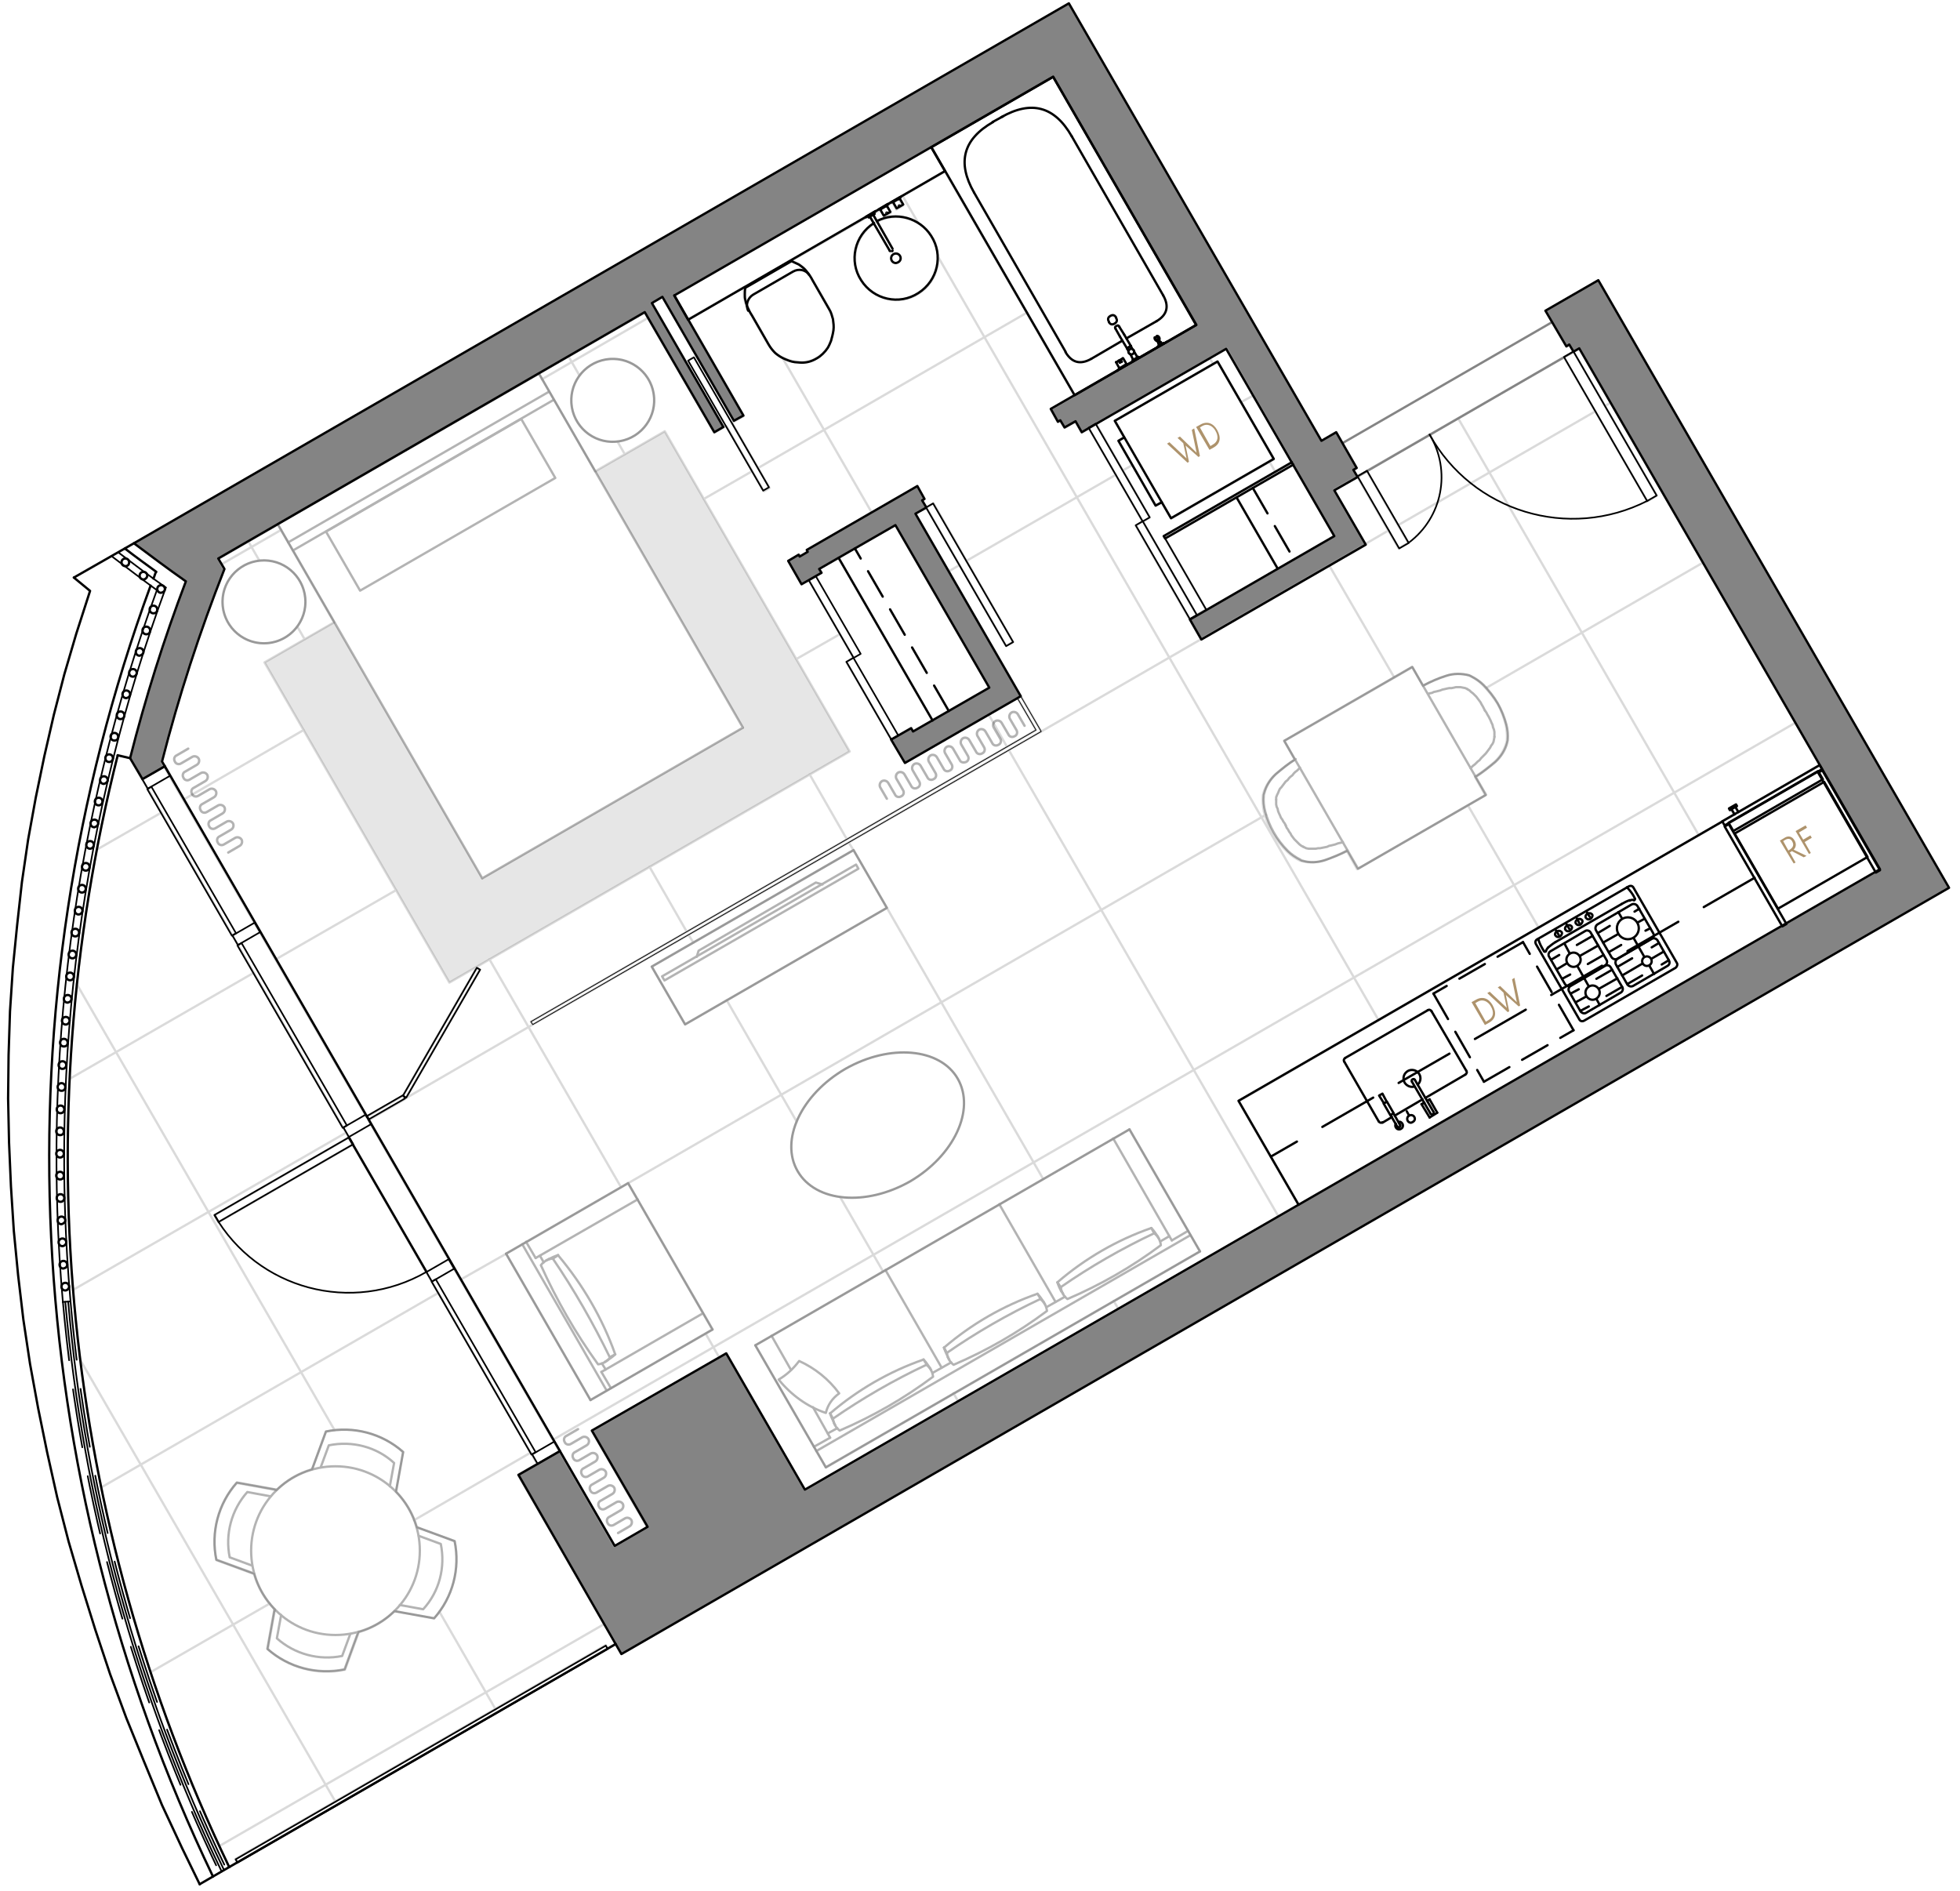 <?xml version="1.0" encoding="utf-8"?>
<!-- Generator: Adobe Illustrator 22.0.1, SVG Export Plug-In . SVG Version: 6.00 Build 0)  -->
<svg version="1.1" id="Layer_1" xmlns="http://www.w3.org/2000/svg" xmlns:xlink="http://www.w3.org/1999/xlink" x="0px" y="0px"
	 viewBox="0 0 411.3 396.8" style="enable-background:new 0 0 411.3 396.8;" xml:space="preserve">
<style type="text/css">
	.st0{fill-rule:evenodd;clip-rule:evenodd;fill:#848484;}
	.st1{clip-path:url(#SVGID_2_);fill-rule:evenodd;clip-rule:evenodd;fill:#848484;}
	.st2{opacity:0.45;clip-path:url(#SVGID_4_);}
	
		.st3{clip-path:url(#SVGID_6_);fill:none;stroke:#ADADAD;stroke-width:0.485;stroke-linecap:round;stroke-linejoin:round;stroke-miterlimit:10;}
	.st4{clip-path:url(#SVGID_6_);}
	
		.st5{clip-path:url(#SVGID_8_);fill:none;stroke:#ADADAD;stroke-width:0.485;stroke-linecap:round;stroke-linejoin:round;stroke-miterlimit:10;}
	
		.st6{clip-path:url(#SVGID_10_);fill:none;stroke:#ADADAD;stroke-width:0.485;stroke-linecap:round;stroke-linejoin:round;stroke-miterlimit:10;}
	
		.st7{clip-path:url(#SVGID_12_);fill:none;stroke:#ADADAD;stroke-width:0.485;stroke-linecap:round;stroke-linejoin:round;stroke-miterlimit:10;}
	.st8{fill:none;stroke:#848484;stroke-width:0.485;stroke-linecap:round;stroke-linejoin:round;stroke-miterlimit:10;}
	.st9{opacity:0.1;clip-path:url(#SVGID_14_);}
	.st10{clip-path:url(#SVGID_16_);}
	
		.st11{fill:none;stroke:#000000;stroke-width:0.485;stroke-linecap:round;stroke-linejoin:round;stroke-miterlimit:10;stroke-dasharray:12.317,6.159;}
	.st12{fill:none;stroke:#000000;stroke-width:0.485;stroke-linecap:round;stroke-linejoin:round;stroke-miterlimit:10;}
	
		.st13{fill:none;stroke:#000000;stroke-width:0.485;stroke-linecap:round;stroke-linejoin:round;stroke-miterlimit:10;stroke-dasharray:6.159,3.079;}
	.st14{fill:none;stroke:#000000;stroke-width:0.342;stroke-linecap:round;stroke-linejoin:round;stroke-miterlimit:10;}
	
		.st15{clip-path:url(#SVGID_18_);fill:none;stroke:#000000;stroke-width:0.342;stroke-linecap:round;stroke-linejoin:round;stroke-miterlimit:10;}
	
		.st16{clip-path:url(#SVGID_20_);fill:none;stroke:#000000;stroke-width:0.342;stroke-linecap:round;stroke-linejoin:round;stroke-miterlimit:10;}
	.st17{fill:none;stroke:#000000;stroke-width:0.171;stroke-linecap:round;stroke-linejoin:round;stroke-miterlimit:10;}
	
		.st18{clip-path:url(#SVGID_22_);fill:none;stroke:#000000;stroke-width:0.342;stroke-linecap:round;stroke-linejoin:round;stroke-miterlimit:10;}
	
		.st19{clip-path:url(#SVGID_24_);fill:none;stroke:#000000;stroke-width:0.342;stroke-linecap:round;stroke-linejoin:round;stroke-miterlimit:10;}
	
		.st20{clip-path:url(#SVGID_24_);fill:none;stroke:#000000;stroke-width:0.342;stroke-linecap:round;stroke-linejoin:round;stroke-miterlimit:10;stroke-dasharray:12.317,6.159;}
	
		.st21{clip-path:url(#SVGID_26_);fill:none;stroke:#000000;stroke-width:0.342;stroke-linecap:round;stroke-linejoin:round;stroke-miterlimit:10;}
	.st22{opacity:0.3;clip-path:url(#SVGID_28_);}
	
		.st23{clip-path:url(#SVGID_30_);fill:none;stroke:#000000;stroke-width:0.485;stroke-linecap:round;stroke-linejoin:round;stroke-miterlimit:10;}
	.st24{clip-path:url(#SVGID_30_);}
	
		.st25{clip-path:url(#SVGID_32_);fill:none;stroke:#000000;stroke-width:0.485;stroke-linecap:round;stroke-linejoin:round;stroke-miterlimit:10;}
	
		.st26{clip-path:url(#SVGID_34_);fill:none;stroke:#000000;stroke-width:0.485;stroke-linecap:round;stroke-linejoin:round;stroke-miterlimit:10;}
	
		.st27{clip-path:url(#SVGID_36_);fill:none;stroke:#000000;stroke-width:0.513;stroke-linecap:round;stroke-linejoin:round;stroke-miterlimit:10;}
	
		.st28{clip-path:url(#SVGID_38_);fill:none;stroke:#000000;stroke-width:0.485;stroke-linecap:round;stroke-linejoin:round;stroke-miterlimit:10;}
	
		.st29{clip-path:url(#SVGID_38_);fill:none;stroke:#000000;stroke-width:0.513;stroke-linecap:round;stroke-linejoin:round;stroke-miterlimit:10;}
	
		.st30{clip-path:url(#SVGID_40_);fill:none;stroke:#000000;stroke-width:0.485;stroke-linecap:round;stroke-linejoin:round;stroke-miterlimit:10;}
	
		.st31{clip-path:url(#SVGID_42_);fill:none;stroke:#000000;stroke-width:0.485;stroke-linecap:round;stroke-linejoin:round;stroke-miterlimit:10;}
	
		.st32{clip-path:url(#SVGID_44_);fill:none;stroke:#000000;stroke-width:0.485;stroke-linecap:round;stroke-linejoin:round;stroke-miterlimit:10;}
	
		.st33{clip-path:url(#SVGID_46_);fill:none;stroke:#000000;stroke-width:0.485;stroke-linecap:round;stroke-linejoin:round;stroke-miterlimit:10;}
	
		.st34{clip-path:url(#SVGID_48_);fill:none;stroke:#000000;stroke-width:0.485;stroke-linecap:round;stroke-linejoin:round;stroke-miterlimit:10;}
	
		.st35{clip-path:url(#SVGID_50_);fill:none;stroke:#000000;stroke-width:0.485;stroke-linecap:round;stroke-linejoin:round;stroke-miterlimit:10;}
	
		.st36{clip-path:url(#SVGID_52_);fill:none;stroke:#000000;stroke-width:0.485;stroke-linecap:round;stroke-linejoin:round;stroke-miterlimit:10;}
	
		.st37{clip-path:url(#SVGID_54_);fill:none;stroke:#000000;stroke-width:0.485;stroke-linecap:round;stroke-linejoin:round;stroke-miterlimit:10;}
	
		.st38{clip-path:url(#SVGID_56_);fill:none;stroke:#000000;stroke-width:0.485;stroke-linecap:round;stroke-linejoin:round;stroke-miterlimit:10;}
	
		.st39{clip-path:url(#SVGID_58_);fill:none;stroke:#000000;stroke-width:0.485;stroke-linecap:round;stroke-linejoin:round;stroke-miterlimit:10;}
	
		.st40{clip-path:url(#SVGID_60_);fill:none;stroke:#000000;stroke-width:0.485;stroke-linecap:round;stroke-linejoin:round;stroke-miterlimit:10;}
	
		.st41{clip-path:url(#SVGID_62_);fill:none;stroke:#000000;stroke-width:0.485;stroke-linecap:round;stroke-linejoin:round;stroke-miterlimit:10;}
	
		.st42{clip-path:url(#SVGID_62_);fill:none;stroke:#000000;stroke-width:0.513;stroke-linecap:round;stroke-linejoin:round;stroke-miterlimit:10;}
	
		.st43{clip-path:url(#SVGID_64_);fill:none;stroke:#000000;stroke-width:0.485;stroke-linecap:round;stroke-linejoin:round;stroke-miterlimit:10;}
	
		.st44{clip-path:url(#SVGID_66_);fill:none;stroke:#000000;stroke-width:0.485;stroke-linecap:round;stroke-linejoin:round;stroke-miterlimit:10;}
	
		.st45{clip-path:url(#SVGID_68_);fill:none;stroke:#000000;stroke-width:0.485;stroke-linecap:round;stroke-linejoin:round;stroke-miterlimit:10;}
	
		.st46{clip-path:url(#SVGID_70_);fill:none;stroke:#000000;stroke-width:0.485;stroke-linecap:round;stroke-linejoin:round;stroke-miterlimit:10;}
	
		.st47{clip-path:url(#SVGID_72_);fill:none;stroke:#000000;stroke-width:0.485;stroke-linecap:round;stroke-linejoin:round;stroke-miterlimit:10;}
	
		.st48{clip-path:url(#SVGID_74_);fill:none;stroke:#000000;stroke-width:0.485;stroke-linecap:round;stroke-linejoin:round;stroke-miterlimit:10;}
	
		.st49{clip-path:url(#SVGID_76_);fill:none;stroke:#000000;stroke-width:0.485;stroke-linecap:round;stroke-linejoin:round;stroke-miterlimit:10;}
	
		.st50{clip-path:url(#SVGID_78_);fill:none;stroke:#000000;stroke-width:0.485;stroke-linecap:round;stroke-linejoin:round;stroke-miterlimit:10;}
	
		.st51{clip-path:url(#SVGID_80_);fill:none;stroke:#000000;stroke-width:0.485;stroke-linecap:round;stroke-linejoin:round;stroke-miterlimit:10;}
	
		.st52{clip-path:url(#SVGID_82_);fill:none;stroke:#000000;stroke-width:0.485;stroke-linecap:round;stroke-linejoin:round;stroke-miterlimit:10;}
	
		.st53{clip-path:url(#SVGID_84_);fill:none;stroke:#000000;stroke-width:0.485;stroke-linecap:round;stroke-linejoin:round;stroke-miterlimit:10;}
	
		.st54{clip-path:url(#SVGID_86_);fill:none;stroke:#000000;stroke-width:0.485;stroke-linecap:round;stroke-linejoin:round;stroke-miterlimit:10;}
	
		.st55{clip-path:url(#SVGID_88_);fill:none;stroke:#000000;stroke-width:0.485;stroke-linecap:round;stroke-linejoin:round;stroke-miterlimit:10;}
	
		.st56{clip-path:url(#SVGID_90_);fill:none;stroke:#000000;stroke-width:0.485;stroke-linecap:round;stroke-linejoin:round;stroke-miterlimit:10;}
	
		.st57{clip-path:url(#SVGID_92_);fill:none;stroke:#000000;stroke-width:0.485;stroke-linecap:round;stroke-linejoin:round;stroke-miterlimit:10;}
	
		.st58{clip-path:url(#SVGID_94_);fill:none;stroke:#000000;stroke-width:0.485;stroke-linecap:round;stroke-linejoin:round;stroke-miterlimit:10;}
	
		.st59{clip-path:url(#SVGID_96_);fill:none;stroke:#000000;stroke-width:0.485;stroke-linecap:round;stroke-linejoin:round;stroke-miterlimit:10;}
	
		.st60{clip-path:url(#SVGID_98_);fill:none;stroke:#000000;stroke-width:0.485;stroke-linecap:round;stroke-linejoin:round;stroke-miterlimit:10;}
	
		.st61{clip-path:url(#SVGID_100_);fill:none;stroke:#000000;stroke-width:0.485;stroke-linecap:round;stroke-linejoin:round;stroke-miterlimit:10;}
	
		.st62{clip-path:url(#SVGID_102_);fill:none;stroke:#000000;stroke-width:0.485;stroke-linecap:round;stroke-linejoin:round;stroke-miterlimit:10;}
	
		.st63{clip-path:url(#SVGID_104_);fill:none;stroke:#000000;stroke-width:0.485;stroke-linecap:round;stroke-linejoin:round;stroke-miterlimit:10;}
	
		.st64{clip-path:url(#SVGID_106_);fill:none;stroke:#000000;stroke-width:0.485;stroke-linecap:round;stroke-linejoin:round;stroke-miterlimit:10;}
	.st65{fill:#AE936C;}
</style>
<polygon class="st0" points="189.9,160.1 187,155.2 191.2,152.8 191.6,153.5 207.6,144.3 187.9,110.2 171.9,119.4 172.4,120.2 
	168.2,122.6 165.4,117.7 167.6,116.4 167.8,116.8 169.5,115.8 169.3,115.4 192.5,102 194,104.7 193.5,105 194.4,106.5 192.1,107.8 
	214.2,146.1 "/>
<g>
	<defs>
		<rect id="SVGID_1_" x="-1.7" y="-0.2" width="411.6" height="396.6"/>
	</defs>
	<clipPath id="SVGID_2_">
		<use xlink:href="#SVGID_1_"  style="overflow:visible;"/>
	</clipPath>
	<path class="st1" d="M151.8,89.6l-15-26l2.2-1.3l15,26l2-1.1L141.5,62L221,16.1L251,68.2l-30.5,17.6l1.5,2.7l0.5-0.3l0.9,1.5
		l2.3-1.3l1.3,2.3l30.3-17.5l22.7,39.3l-30.3,17.5l2.4,4.2l34.5-19.9l-6.6-11.4l4.9-2.8l-0.9-1.5l0.7-0.4l-4.3-7.5l-3.1,1.8
		L224.3,0.7L28.1,114c3.6,2.7,7.2,5.4,10.9,8c-4.6,12.1-8.5,24.5-11.7,37.1l2.6,4.4l4.7-2.7l-0.6-1c3.5-13.7,7.9-27.2,13.1-40.4
		l-1.3-2.2l89.5-51.7l14.6,25.2L151.8,89.6z"/>
	<polygon class="st1" points="117.5,304.5 129,324.4 135.9,320.4 124.2,300.2 152.4,284 168.9,312.6 394.5,182.4 331.4,73.1 
		330.2,73.8 329.3,72.3 328.7,72.7 324.3,65.2 335.4,58.8 409,186.3 130.4,347.1 108.8,309.5 	"/>
</g>
<g>
	<defs>
		<rect id="SVGID_3_" x="-1.7" y="-0.2" width="411.6" height="396.6"/>
	</defs>
	<clipPath id="SVGID_4_">
		<use xlink:href="#SVGID_3_"  style="overflow:visible;"/>
	</clipPath>
	<g class="st2">
		<g>
			<defs>
				<rect id="SVGID_5_" x="14" y="35.7" width="368.2" height="356.4"/>
			</defs>
			<clipPath id="SVGID_6_">
				<use xlink:href="#SVGID_5_"  style="overflow:visible;"/>
			</clipPath>
			<line class="st3" x1="20.3" y1="178.3" x2="33.9" y2="170.5"/>
			<g class="st4">
				<defs>
					<rect id="SVGID_7_" x="14" y="35.7" width="368.2" height="356.4"/>
				</defs>
				<clipPath id="SVGID_8_">
					<use xlink:href="#SVGID_7_"  style="overflow:visible;"/>
				</clipPath>
				<line class="st5" x1="14.6" y1="226.4" x2="53.3" y2="204.1"/>
			</g>
			<line class="st3" x1="15.3" y1="270.7" x2="72.6" y2="237.7"/>
			<line class="st3" x1="21.3" y1="312.1" x2="92" y2="271.3"/>
			<line class="st3" x1="31.6" y1="350.9" x2="56.6" y2="336.5"/>
			<line class="st3" x1="86.9" y1="319" x2="111.4" y2="304.8"/>
			<line class="st3" x1="46" y1="387.4" x2="126.8" y2="340.8"/>
			<line class="st3" x1="104" y1="358.7" x2="92.2" y2="338.2"/>
			<line class="st3" x1="70.4" y1="378.1" x2="16.8" y2="285.3"/>
			<line class="st3" x1="70.2" y1="300.1" x2="16.1" y2="206.5"/>
			<line class="st3" x1="46.5" y1="118.4" x2="59" y2="111.2"/>
			<line class="st3" x1="113.7" y1="79.6" x2="136" y2="66.7"/>
			<line class="st3" x1="159.1" y1="98.2" x2="215.5" y2="65.6"/>
			<line class="st3" x1="38.5" y1="167.8" x2="63.7" y2="153.2"/>
			<line class="st3" x1="147.7" y1="104.7" x2="157.8" y2="98.9"/>
			<line class="st3" x1="260.4" y1="84.4" x2="263" y2="83"/>
			<line class="st3" x1="57.9" y1="201.3" x2="83.1" y2="186.8"/>
			<line class="st3" x1="235.7" y1="98.7" x2="237.6" y2="97.6"/>
			<line class="st3" x1="167.1" y1="138.3" x2="176.2" y2="133.1"/>
			<line class="st3" x1="199.1" y1="119.9" x2="201.3" y2="118.6"/>
			<line class="st3" x1="202.8" y1="117.7" x2="234.2" y2="99.6"/>
			<line class="st3" x1="336.8" y1="85.2" x2="338" y2="84.5"/>
			<line class="st3" x1="84.9" y1="230.6" x2="111.8" y2="215"/>
			<line class="st3" x1="293.4" y1="110.2" x2="334.8" y2="86.3"/>
			<line class="st3" x1="218.5" y1="153.5" x2="252.1" y2="134.1"/>
			<line class="st3" x1="96.7" y1="268.5" x2="106.2" y2="263.1"/>
			<line class="st3" x1="286.6" y1="114.1" x2="291.4" y2="111.3"/>
			<line class="st3" x1="131.8" y1="248.3" x2="265.6" y2="171"/>
			<line class="st3" x1="311.8" y1="144.4" x2="357.3" y2="118.1"/>
			<line class="st3" x1="150.9" y1="284.8" x2="148.1" y2="279.9"/>
			<line class="st3" x1="116.1" y1="302.1" x2="376.7" y2="151.7"/>
			<line class="st3" x1="54.4" y1="117.6" x2="52.1" y2="113.6"/>
			<line class="st3" x1="63.9" y1="134.1" x2="62.4" y2="131.5"/>
			<line class="st3" x1="130.3" y1="249.1" x2="102.7" y2="201.3"/>
			<line class="st3" x1="201.1" y1="294.1" x2="200.1" y2="292.4"/>
			<line class="st3" x1="185.3" y1="266.8" x2="176.3" y2="251.2"/>
			<line class="st3" x1="145.5" y1="197.8" x2="144.5" y2="196.2"/>
			<line class="st3" x1="234.7" y1="274.7" x2="233.7" y2="273"/>
			<line class="st3" x1="167.2" y1="235.4" x2="152.5" y2="209.9"/>
			<line class="st3" x1="218.9" y1="247.4" x2="186.1" y2="190.5"/>
			<line class="st3" x1="131.1" y1="95.3" x2="129.6" y2="92.7"/>
			<line class="st3" x1="177.7" y1="176.1" x2="169.9" y2="162.5"/>
			<line class="st3" x1="179.1" y1="178.4" x2="178.1" y2="176.8"/>
			<line class="st3" x1="156.1" y1="61" x2="155.8" y2="60.5"/>
			<line class="st3" x1="268.3" y1="255.3" x2="211.7" y2="157.4"/>
			<line class="st3" x1="211.3" y1="156.7" x2="207.5" y2="150"/>
			<line class="st3" x1="289.3" y1="214.1" x2="196.8" y2="53.8"/>
			<line class="st3" x1="192.7" y1="46.8" x2="189.4" y2="41.1"/>
			<line class="st3" x1="322.9" y1="194.7" x2="308.1" y2="169.1"/>
			<line class="st3" x1="254.6" y1="76.4" x2="253.8" y2="75.1"/>
			<line class="st3" x1="267.6" y1="99" x2="266.4" y2="96.9"/>
			<polygon class="st3" points="267.3,96.4 255.5,75.9 234,88.3 235.9,91.8 234.7,92.5 242.5,106.1 243.8,105.4 245.8,108.8 			"/>
			<line class="st3" x1="356.5" y1="175.3" x2="306" y2="87.8"/>
			<g class="st4">
				<defs>
					<rect id="SVGID_9_" x="14" y="35.7" width="368.2" height="356.4"/>
				</defs>
				<clipPath id="SVGID_10_">
					<use xlink:href="#SVGID_9_"  style="overflow:visible;"/>
				</clipPath>
				<path class="st6" d="M137.3,84c0-4.8-3.9-8.7-8.7-8.7s-8.7,3.9-8.7,8.7c0,4.8,3.9,8.7,8.7,8.7S137.3,88.8,137.3,84z"/>
				
					<ellipse transform="matrix(0.987 -0.16 0.16 0.987 -19.513 10.5)" class="st6" cx="55.4" cy="126.3" rx="8.7" ry="8.7"/>
				<path class="st6" d="M27.3,159.1l-2.6-0.7C5,236.6,13.2,319.2,48.1,391.8l1.7-1l-0.4-0.7l77.7-44.9l0.4,0.7l1.7-1l-20.5-35.4
					l4-2.3l-38.7-67l-28.2,16.3L45,255l28.2-16.3L27.3,159.1"/>
				<path class="st6" d="M45.8,117.3l12.5-7.2l11.8,20.5L55.5,139l38.8,67.2l84-48.5l-38.8-67.2l-14.6,8.4l-11.8-20.5l22.2-12.8
					l14.6,25.2l2.5-1.4l7.9,13.7l1.2-0.7l-7.9-13.7l2.5-1.4L144.4,67l11.8-6.8c-0.1,0.5-0.1,1-0.1,1.4c0,0.4,0,0.8,0.1,1.1
					c0.1,0.5,0.2,0.9,0.4,1.4c0.3,0.7,0.6,1.3,1,1.9l3.5,6.1c0.4,0.7,0.9,1.3,1.4,1.8c0.6,0.5,1.2,0.9,1.9,1.2
					c0.7,0.3,1.4,0.6,2.2,0.7c0.5,0.1,1.1,0.2,1.7,0.2c1.1,0,2.1-0.3,3.1-0.9c0.9-0.5,1.7-1.3,2.3-2.2c0.3-0.5,0.5-1,0.7-1.5
					c0.2-0.7,0.4-1.5,0.5-2.2c0.1-0.8,0-1.5-0.1-2.3c-0.2-0.8-0.4-1.5-0.8-2.2l-3.5-6c-0.4-0.6-0.7-1.2-1.2-1.8
					c-0.3-0.4-0.6-0.7-1-1c-0.3-0.2-0.6-0.5-0.9-0.6c-0.4-0.2-0.9-0.4-1.3-0.6l15.8-9.1l0,0.1l0.4-0.2l0.1,0.2l0.3-0.2l0.8,1.4
					c-4.1,2.6-5.3,8-2.7,12c2.6,4.1,8,5.3,12,2.7c4.1-2.6,5.3-8,2.7-12c-2.4-3.8-7.4-5.2-11.4-3.1l-0.8-1.4l0.3-0.2l-0.1-0.2
					l0.4-0.2l0,0l0.6-0.3l0.4-0.2l0,0.2l0.7,1.3l1.3-0.8l-0.7-1.3l-0.1,0l-0.1-0.2l0.4-0.2l0,0l0.6-0.3l0.4-0.2l0,0.2l0.7,1.3
					l1.3-0.8l-0.7-1.3l-0.1,0l-0.1-0.2l0.4-0.2l0-0.1l9.4-5.4l27.2,47l-5,2.9l1.5,2.7l0.5-0.3l0.9,1.5l2.3-1.3l1.3,2.3l1.5-0.9
					l11.3,19.6l1.5-0.9L230,88.9l27.4-15.8L271.1,97l-26.9,15.5l8.9,15.4l-2,1.1l-11.3-19.6l-1.5,0.9l13.7,23.8l34.5-19.9l-6.6-11.4
					l4.9-2.8l8.7,15.1l2-1.2l-8.7-15.1L328.2,75l17.5,30.2l2-1.2l-17.5-30.2l1.2-0.7l50.5,87.5l-17.1,9.9l-0.6-1.1l0.3-0.2l-0.2-0.3
					l-1.5,0.9l0.2,0.3l0.3-0.2l0.6,1.1l-104,60.1l12.6,21.8l-103.6,59.8L152.4,284l-28.2,16.3l11.6,20.2l-6.9,4l-51.6-89.4l7.6-4.4
					l-0.4-0.7l0.7,0.4l15.5-26.9l-0.7-0.4l-15.5,26.9l-7.6,4.4l-43-74.4c3.5-13.7,7.9-27.2,13.1-40.4L45.8,117.3"/>
				<path class="st6" d="M58,312.7c2.1-2.1,4.7-3.6,7.5-4.4l2.9-7.9c5.8-1.2,11.8,0.4,16.2,4.3l-1.5,8.3c2.1,2.1,3.6,4.7,4.4,7.5
					l7.9,2.9c1.2,5.8-0.4,11.8-4.3,16.2l-8.3-1.5c-2.1,2.1-4.7,3.6-7.5,4.4l-2.9,7.9c-5.8,1.2-11.8-0.4-16.2-4.3l1.5-8.3
					c-2.1-2.1-3.6-4.7-4.4-7.5l-7.9-2.9c-1.2-5.8,0.4-11.8,4.3-16.2L58,312.7z"/>
			</g>
			<rect x="137" y="189.7" transform="matrix(0.866 -0.5 0.5 0.866 -76.728 107.063)" class="st3" width="48.9" height="14"/>
			<polygon class="st3" points="167.8,116.8 167.6,116.4 165.4,117.7 168.2,122.6 169.7,121.7 179.1,138 177.6,138.9 189.9,160.1 
				213.5,146.5 217.4,153.2 111.4,214.4 111.8,215 218.5,153.5 192.1,107.8 194.4,106.5 211.1,135.5 212.6,134.7 195.9,105.6 
				194.4,106.5 193.5,105 194,104.7 192.5,102 169.3,115.4 169.5,115.8 			"/>
			
				<rect x="159.8" y="257.7" transform="matrix(0.866 -0.5 0.5 0.866 -108.734 139.069)" class="st3" width="90.7" height="29.6"/>
			<g class="st4">
				<defs>
					<rect id="SVGID_11_" x="14" y="35.7" width="368.2" height="356.4"/>
				</defs>
				<clipPath id="SVGID_12_">
					<use xlink:href="#SVGID_11_"  style="overflow:visible;"/>
				</clipPath>
				<path class="st7" d="M201,226.4c-3.7-6.5-14.3-7.4-23.6-2.1c-9.3,5.4-13.8,15-10,21.5c3.8,6.5,14.3,7.4,23.6,2.1
					C200.2,242.5,204.7,232.9,201,226.4"/>
				<path class="st7" d="M296.4,140l-26.9,15.5l2.2,3.9c-1.4,0.9-2.8,2-4.1,3.1c-1.3,1.2-2.2,2.7-2.6,4.4c-0.1,1.1,0,2.2,0.2,3.3
					c0.4,1.6,1,3.2,1.8,4.6c0.9,1.4,1.9,2.7,3.1,3.9c0.8,0.8,1.7,1.4,2.7,1.9c1.7,0.5,3.4,0.5,5.1-0.1c1.6-0.5,3.2-1.2,4.7-2
					l2.2,3.9l26.9-15.5l-2.2-3.9c1.4-0.9,2.8-2,4.1-3.1c1.3-1.2,2.2-2.7,2.6-4.4c0.1-1.1,0-2.2-0.2-3.3c-0.4-1.6-1-3.2-1.8-4.6
					c-0.9-1.4-1.9-2.7-3.1-3.9c-0.8-0.8-1.7-1.4-2.7-1.9c-1.7-0.5-3.4-0.5-5.1,0.1c-1.6,0.5-3.2,1.2-4.7,2L296.4,140z"/>
			</g>
			
				<rect x="113.1" y="253.3" transform="matrix(0.866 -0.5 0.5 0.866 -118.407 100.246)" class="st3" width="29.6" height="35.5"/>
			<line class="st3" x1="144.1" y1="195.5" x2="136.3" y2="181.9"/>
			<line class="st3" x1="121.6" y1="78.8" x2="119.3" y2="74.8"/>
			<line class="st3" x1="182.9" y1="107.5" x2="164.2" y2="75.1"/>
			<line class="st3" x1="292.6" y1="142.2" x2="278.9" y2="118.6"/>
		</g>
	</g>
</g>
<line class="st8" x1="281.7" y1="93" x2="325.7" y2="67.6"/>
<line class="st8" x1="284.9" y1="100" x2="330.2" y2="73.8"/>
<g>
	<defs>
		<rect id="SVGID_13_" x="-1.7" y="-0.2" width="411.6" height="396.6"/>
	</defs>
	<clipPath id="SVGID_14_">
		<use xlink:href="#SVGID_13_"  style="overflow:visible;"/>
	</clipPath>
	<g class="st9">
		<g>
			<defs>
				<rect id="SVGID_15_" x="55.5" y="90.5" width="122.8" height="115.7"/>
			</defs>
			<clipPath id="SVGID_16_">
				<use xlink:href="#SVGID_15_"  style="overflow:visible;"/>
			</clipPath>
			<polygon class="st10" points="139.5,90.5 124.9,98.9 155.9,152.7 101.2,184.3 70.1,130.5 55.5,139 94.3,206.2 178.3,157.7 			"/>
		</g>
	</g>
</g>
<line class="st11" x1="368.2" y1="184.2" x2="266.7" y2="242.7"/>
<line class="st12" x1="117.5" y1="304.5" x2="34.6" y2="160.8"/>
<line class="st12" x1="73.2" y1="238.7" x2="89.5" y2="266.9"/>
<line class="st13" x1="199.1" y1="149.2" x2="179.4" y2="115.1"/>
<line class="st13" x1="262.9" y1="102.4" x2="271.5" y2="117.3"/>
<rect x="289.1" y="98.2" transform="matrix(0.866 -0.5 0.5 0.866 -14.593 159.443)" class="st14" width="2.3" height="17.5"/>
<g>
	<defs>
		<rect id="SVGID_17_" x="-1.7" y="-0.2" width="411.6" height="396.6"/>
	</defs>
	<clipPath id="SVGID_18_">
		<use xlink:href="#SVGID_17_"  style="overflow:visible;"/>
	</clipPath>
	<path class="st15" d="M300,91.2c9,16.2,29.2,22.3,45.7,13.9"/>
</g>
<rect x="336.8" y="72" transform="matrix(0.866 -0.5 0.5 0.866 0.531 180.961)" class="st14" width="2.3" height="34.9"/>
<g>
	<defs>
		<rect id="SVGID_19_" x="-1.7" y="-0.2" width="411.6" height="396.6"/>
	</defs>
	<clipPath id="SVGID_20_">
		<use xlink:href="#SVGID_19_"  style="overflow:visible;"/>
	</clipPath>
	<path class="st16" d="M295.6,113.9c7.1-5.3,9-15.1,4.4-22.7"/>
</g>
<rect x="76.6" y="232" transform="matrix(0.866 -0.5 0.5 0.866 -105.352 71.596)" class="st14" width="8.8" height="0.8"/>
<rect x="77.1" y="216.3" transform="matrix(0.5 -0.866 0.866 0.5 -141.304 188.548)" class="st14" width="31" height="0.8"/>
<polygon class="st17" points="111.8,215 218.5,153.5 214.2,146.1 213.5,146.5 217.4,153.2 111.4,214.4 "/>
<rect x="101.1" y="265.8" transform="matrix(0.866 -0.5 0.5 0.866 -129.875 89.321)" class="st14" width="1" height="41.9"/>
<rect x="89.7" y="265.4" transform="matrix(0.866 -0.5 0.5 0.866 -120.897 81.953)" class="st14" width="5.4" height="2.3"/>
<rect x="72.3" y="235.1" transform="matrix(0.866 -0.5 0.5 0.866 -108.101 69.154)" class="st14" width="5.4" height="2.3"/>
<rect x="49" y="194.8" transform="matrix(0.866 -0.5 0.5 0.866 -91.061 52.115)" class="st14" width="5.4" height="2.3"/>
<rect x="60.9" y="195.1" transform="matrix(0.866 -0.5 0.5 0.866 -100.464 59.897)" class="st14" width="1" height="44.2"/>
<line class="st14" x1="244.5" y1="113" x2="253.1" y2="127.9"/>
<g>
	<defs>
		<rect id="SVGID_21_" x="-1.7" y="-0.2" width="411.6" height="396.6"/>
	</defs>
	<clipPath id="SVGID_22_">
		<use xlink:href="#SVGID_21_"  style="overflow:visible;"/>
	</clipPath>
	<path class="st18" d="M47,392.4C29,355,17.9,314.6,14.3,273.1"/>
	<path class="st18" d="M13.7,273.2c3.7,41.5,14.8,82,32.8,119.5"/>
	<path class="st18" d="M32.9,123.9c-17.4,47.7-24.2,98.7-19.7,149.4"/>
	<path class="st18" d="M14.8,273.1c-4.5-50.8,2.4-102,20-149.8"/>
</g>
<rect x="111.9" y="303.7" transform="matrix(0.866 -0.5 0.5 0.866 -137.086 98.143)" class="st14" width="5.4" height="2.3"/>
<rect x="30.1" y="162" transform="matrix(0.866 -0.5 0.5 0.866 -77.215 38.267)" class="st14" width="5.4" height="2.3"/>
<rect x="39.8" y="162.9" transform="matrix(0.866 -0.5 0.5 0.866 -85.006 44.431)" class="st14" width="1" height="35.5"/>
<line class="st14" x1="14.8" y1="273.1" x2="13.2" y2="273.2"/>
<g>
	<defs>
		<rect id="SVGID_23_" x="-1.7" y="-0.2" width="411.6" height="396.6"/>
	</defs>
	<clipPath id="SVGID_24_">
		<use xlink:href="#SVGID_23_"  style="overflow:visible;"/>
	</clipPath>
	<path class="st19" d="M23.4,116.7c3.2,2.4,6.3,4.8,9.6,7.2"/>
	<path class="st20" d="M14.8,273.1c3.6,41.3,14.7,81.7,32.7,119.1"/>
	<path class="st19" d="M24.8,115.9c3.3,2.5,6.6,5,10,7.4"/>
	<path class="st20" d="M13.2,273.2C16.9,314.8,28,355.4,46.1,393"/>
</g>
<rect x="43.6" y="367.7" transform="matrix(0.866 -0.5 0.5 0.866 -172.163 93.557)" class="st14" width="89.7" height="0.8"/>
<rect x="152.2" y="73.2" transform="matrix(0.866 -0.5 0.5 0.866 -24.007 88.388)" class="st14" width="1.4" height="31.5"/>
<rect x="202.6" y="103.8" transform="matrix(0.866 -0.5 0.5 0.866 -33.02 117.903)" class="st14" width="1.7" height="33.6"/>
<rect x="43.3" y="246.7" transform="matrix(0.866 -0.5 0.5 0.866 -115.803 62.945)" class="st14" width="32.6" height="1.7"/>
<g>
	<defs>
		<rect id="SVGID_25_" x="-1.7" y="-0.2" width="411.6" height="396.6"/>
	</defs>
	<clipPath id="SVGID_26_">
		<use xlink:href="#SVGID_25_"  style="overflow:visible;"/>
	</clipPath>
	<path class="st21" d="M45,255c9,15.6,28.9,20.9,44.5,11.9"/>
</g>
<rect x="182.2" y="137.2" transform="matrix(0.866 -0.5 0.5 0.866 -48.771 111.171)" class="st14" width="1.7" height="18.8"/>
<rect x="174.3" y="120.1" transform="matrix(0.866 -0.5 0.5 0.866 -41.26 104.922)" class="st14" width="1.7" height="18.8"/>
<rect x="243.9" y="108.3" transform="matrix(0.866 -0.5 0.5 0.866 -27.039 138.395)" class="st14" width="1.7" height="22.7"/>
<rect x="234" y="87.8" transform="matrix(0.866 -0.5 0.5 0.866 -18.108 130.727)" class="st14" width="1.7" height="22.7"/>
<g>
	<defs>
		<rect id="SVGID_27_" x="-1.7" y="-0.2" width="411.6" height="396.6"/>
	</defs>
	<clipPath id="SVGID_28_">
		<use xlink:href="#SVGID_27_"  style="overflow:visible;"/>
	</clipPath>
	<g class="st22">
		<g>
			<defs>
				<rect id="SVGID_29_" x="35.5" y="75" width="281.1" height="276"/>
			</defs>
			<clipPath id="SVGID_30_">
				<use xlink:href="#SVGID_29_"  style="overflow:visible;"/>
			</clipPath>
			<line class="st23" x1="115.2" y1="82.2" x2="60.5" y2="113.8"/>
			<line class="st23" x1="101.2" y1="184.3" x2="155.9" y2="152.7"/>
			<g class="st24">
				<defs>
					<rect id="SVGID_31_" x="35.5" y="75" width="281.1" height="276"/>
				</defs>
				<clipPath id="SVGID_32_">
					<use xlink:href="#SVGID_31_"  style="overflow:visible;"/>
				</clipPath>
				<path class="st25" d="M64.1,126.3c0-4.8-3.9-8.7-8.7-8.7s-8.7,3.9-8.7,8.7c0,4.8,3.9,8.7,8.7,8.7S64.1,131.1,64.1,126.3z"/>
			</g>
			<line class="st23" x1="58.3" y1="110" x2="101.2" y2="184.3"/>
			<line class="st23" x1="155.9" y1="152.7" x2="113.1" y2="78.4"/>
			<line class="st23" x1="116.2" y1="83.9" x2="61.5" y2="115.5"/>
			<line class="st23" x1="113.1" y1="78.4" x2="58.3" y2="110"/>
			<g class="st24">
				<defs>
					<rect id="SVGID_33_" x="35.5" y="75" width="281.1" height="276"/>
				</defs>
				<clipPath id="SVGID_34_">
					<use xlink:href="#SVGID_33_"  style="overflow:visible;"/>
				</clipPath>
				
					<ellipse transform="matrix(0.987 -0.16 0.16 0.987 -11.794 21.686)" class="st26" cx="128.6" cy="84" rx="8.7" ry="8.7"/>
			</g>
			<rect x="68.8" y="98.8" transform="matrix(0.866 -0.5 0.5 0.866 -40.566 60.401)" class="st23" width="47.3" height="14.3"/>
			<polyline class="st23" points="146.2,200.8 146.6,199.5 171.2,185.2 172.6,185.6 			"/>
			
				<rect x="136.2" y="193.1" transform="matrix(0.866 -0.499 0.499 0.866 -75.371 105.621)" class="st23" width="47" height="1"/>
			<g class="st24">
				<defs>
					<rect id="SVGID_35_" x="35.5" y="75" width="281.1" height="276"/>
				</defs>
				<clipPath id="SVGID_36_">
					<use xlink:href="#SVGID_35_"  style="overflow:visible;"/>
				</clipPath>
				<path class="st27" d="M215,152.3l-1.4-2.4c-0.3-0.5-0.9-0.6-1.3-0.4c-0.5,0.3-0.6,0.9-0.4,1.3l1.4,2.4c0.3,0.5,0.1,1.1-0.4,1.3
					c-0.5,0.3-1.1,0.1-1.3-0.4l-1.4-2.4c-0.3-0.5-0.9-0.6-1.3-0.4c-0.5,0.3-0.6,0.9-0.4,1.3l1.4,2.4c0.3,0.5,0.1,1.1-0.4,1.3
					c-0.5,0.3-1.1,0.1-1.3-0.4l-1.4-2.4c-0.3-0.5-0.9-0.6-1.3-0.4c-0.5,0.3-0.6,0.9-0.4,1.3l1.4,2.4c0.3,0.5,0.1,1.1-0.4,1.3
					c-0.5,0.3-1.1,0.1-1.3-0.4l-1.4-2.4c-0.3-0.5-0.9-0.6-1.3-0.4c-0.5,0.3-0.6,0.9-0.4,1.3l1.4,2.4c0.3,0.5,0.1,1.1-0.4,1.3
					s-1.1,0.1-1.3-0.4l-1.4-2.4c-0.3-0.5-0.9-0.6-1.3-0.4c-0.5,0.3-0.6,0.9-0.4,1.3l1.4,2.4c0.3,0.5,0.1,1.1-0.4,1.3
					c-0.5,0.3-1.1,0.1-1.3-0.4l-1.4-2.4c-0.3-0.5-0.9-0.6-1.3-0.4c-0.5,0.3-0.6,0.9-0.4,1.3l1.4,2.4c0.3,0.5,0.1,1.1-0.4,1.3
					c-0.5,0.3-1.1,0.1-1.3-0.4l-1.4-2.4c-0.3-0.5-0.9-0.6-1.3-0.4c-0.5,0.3-0.6,0.9-0.4,1.3l1.4,2.4c0.3,0.5,0.1,1.1-0.4,1.3
					c-0.5,0.3-1.1,0.1-1.3-0.4l-1.4-2.4c-0.3-0.5-0.9-0.6-1.3-0.4c-0.5,0.3-0.6,0.9-0.4,1.3l1.4,2.4c0.3,0.5,0.1,1.1-0.4,1.3
					c-0.5,0.3-1.1,0.1-1.3-0.4l-1.4-2.4c-0.3-0.5-0.9-0.6-1.3-0.4c-0.5,0.3-0.6,0.9-0.4,1.3l1.4,2.4"/>
			</g>
			<rect x="137" y="189.7" transform="matrix(0.866 -0.5 0.5 0.866 -76.728 107.062)" class="st23" width="48.9" height="14"/>
			<g class="st24">
				<defs>
					<rect id="SVGID_37_" x="35.5" y="75" width="281.1" height="276"/>
				</defs>
				<clipPath id="SVGID_38_">
					<use xlink:href="#SVGID_37_"  style="overflow:visible;"/>
				</clipPath>
				<path class="st28" d="M88.1,325.4c0-9.8-7.9-17.7-17.7-17.7c-9.8,0-17.7,7.9-17.7,17.7c0,9.8,7.9,17.7,17.7,17.7
					C80.2,343.1,88.1,335.2,88.1,325.4z"/>
				<path class="st28" d="M53.3,330.2l-7.9-2.9c-1.2-5.8,0.4-11.8,4.3-16.2l8.3,1.5"/>
				<path class="st28" d="M56.8,314l-4.9-0.9c-3.3,3.7-4.7,8.8-3.7,13.7l4.6,1.7"/>
				<path class="st28" d="M82.8,338.1l8.3,1.5c3.9-4.4,5.5-10.4,4.3-16.2l-7.9-2.9"/>
				<path class="st28" d="M87.9,322.3l4.6,1.7c1,4.9-0.3,10-3.7,13.7l-4.9-0.9"/>
				<path class="st28" d="M75.2,342.4l-2.9,7.9c-5.8,1.2-11.8-0.4-16.2-4.3l1.5-8.3"/>
				<path class="st28" d="M59,338.9l-0.9,4.9c3.7,3.3,8.8,4.7,13.7,3.7l1.7-4.6"/>
				<path class="st28" d="M83.1,313l1.5-8.3c-4.4-3.9-10.4-5.5-16.2-4.3l-2.9,7.9"/>
				<path class="st28" d="M67.3,307.9l1.7-4.6c4.9-1,10,0.3,13.7,3.7l-0.9,4.9"/>
				<path class="st29" d="M129.7,321.7l2.4-1.4c0.5-0.3,0.6-0.9,0.4-1.3c-0.3-0.5-0.9-0.6-1.3-0.4l-2.4,1.4
					c-0.5,0.3-1.1,0.1-1.3-0.4c-0.3-0.5-0.1-1.1,0.4-1.3l2.4-1.4c0.5-0.3,0.6-0.9,0.4-1.3c-0.3-0.5-0.9-0.6-1.3-0.4l-2.4,1.4
					c-0.5,0.3-1.1,0.1-1.3-0.4c-0.3-0.5-0.1-1.1,0.4-1.3l2.4-1.4c0.5-0.3,0.6-0.9,0.4-1.3c-0.3-0.5-0.9-0.6-1.3-0.4l-2.4,1.4
					c-0.5,0.3-1.1,0.1-1.3-0.4c-0.3-0.5-0.1-1.1,0.4-1.3l2.4-1.4c0.5-0.3,0.6-0.9,0.4-1.3c-0.3-0.5-0.9-0.6-1.3-0.4l-2.4,1.4
					c-0.5,0.3-1.1,0.1-1.3-0.4c-0.3-0.5-0.1-1.1,0.4-1.3l2.4-1.4c0.5-0.3,0.6-0.9,0.4-1.3c-0.3-0.5-0.9-0.6-1.3-0.4l-2.4,1.4
					c-0.5,0.3-1.1,0.1-1.3-0.4c-0.3-0.5-0.1-1.1,0.4-1.3l2.4-1.4c0.5-0.3,0.6-0.9,0.4-1.3c-0.3-0.5-0.9-0.6-1.3-0.4l-2.4,1.4
					c-0.5,0.3-1.1,0.1-1.3-0.4c-0.3-0.5-0.1-1.1,0.4-1.3l2.4-1.4"/>
			</g>
			<line class="st23" x1="251.8" y1="262.6" x2="173.3" y2="307.9"/>
			<line class="st23" x1="158.5" y1="282.3" x2="173.3" y2="307.9"/>
			<line class="st23" x1="237" y1="237" x2="251.8" y2="262.6"/>
			<line class="st23" x1="233.6" y1="238.9" x2="245.9" y2="260.3"/>
			<line class="st23" x1="161.9" y1="280.3" x2="166" y2="287.5"/>
			<line class="st23" x1="249.8" y1="259.2" x2="171.3" y2="304.5"/>
			<line class="st23" x1="237" y1="237" x2="158.5" y2="282.3"/>
			<line class="st23" x1="185.8" y1="266.5" x2="197.6" y2="287"/>
			<line class="st23" x1="245.4" y1="259.4" x2="243.5" y2="260.5"/>
			<line class="st23" x1="223.5" y1="272.1" x2="219.6" y2="274.3"/>
			<line class="st23" x1="170.8" y1="303.6" x2="174.2" y2="301.7"/>
			<line class="st23" x1="249.3" y1="258.3" x2="245.9" y2="260.3"/>
			<g class="st24">
				<defs>
					<rect id="SVGID_39_" x="35.5" y="75" width="281.1" height="276"/>
				</defs>
				<clipPath id="SVGID_40_">
					<use xlink:href="#SVGID_39_"  style="overflow:visible;"/>
				</clipPath>
				<path class="st30" d="M173.3,296.5c-3.9-1.3-7.3-3.8-9.9-7c1.7-1,3.1-2.3,4.3-3.9c3.3,1.5,6.2,3.8,8.4,6.8
					C174.7,293.4,173.7,294.8,173.3,296.5z"/>
			</g>
			<line class="st23" x1="175.7" y1="299.7" x2="173.7" y2="300.8"/>
			<line class="st23" x1="218.4" y1="272.6" x2="217.7" y2="271.5"/>
			<line class="st23" x1="198.7" y1="284" x2="198.1" y2="282.8"/>
			<g class="st24">
				<defs>
					<rect id="SVGID_41_" x="35.5" y="75" width="281.1" height="276"/>
				</defs>
				<clipPath id="SVGID_42_">
					<use xlink:href="#SVGID_41_"  style="overflow:visible;"/>
				</clipPath>
				<path class="st31" d="M200.1,286.4c-0.8-0.6-1.3-1.5-1.4-2.5c6.2-4.3,12.8-8.1,19.6-11.3c0.8,0.6,1.3,1.5,1.4,2.5
					C213.7,279.6,207.1,283.4,200.1,286.4z"/>
				<path class="st31" d="M217.7,271.5c-7.2,2.5-13.9,6.4-19.6,11.3"/>
				<path class="st31" d="M217.7,271.5c0.5,0.5,0.9,1.1,1.3,1.7"/>
			</g>
			<line class="st23" x1="219" y1="273.2" x2="219.3" y2="273.7"/>
			<line class="st23" x1="198.7" y1="284" x2="198.1" y2="282.8"/>
			<g class="st24">
				<defs>
					<rect id="SVGID_43_" x="35.5" y="75" width="281.1" height="276"/>
				</defs>
				<clipPath id="SVGID_44_">
					<use xlink:href="#SVGID_43_"  style="overflow:visible;"/>
				</clipPath>
				<path class="st32" d="M198.1,282.8c0.2,0.7,0.5,1.3,0.8,1.9"/>
			</g>
			<line class="st23" x1="198.9" y1="284.8" x2="199.2" y2="285.3"/>
			<line class="st23" x1="194.5" y1="286.4" x2="193.8" y2="285.3"/>
			<line class="st23" x1="174.8" y1="297.8" x2="174.2" y2="296.6"/>
			<g class="st24">
				<defs>
					<rect id="SVGID_45_" x="35.5" y="75" width="281.1" height="276"/>
				</defs>
				<clipPath id="SVGID_46_">
					<use xlink:href="#SVGID_45_"  style="overflow:visible;"/>
				</clipPath>
				<path class="st33" d="M176.2,300.2c-0.8-0.6-1.3-1.5-1.4-2.5c6.2-4.3,12.8-8.1,19.6-11.3c0.8,0.6,1.3,1.5,1.4,2.5
					C189.8,293.4,183.2,297.2,176.2,300.2z"/>
				<path class="st33" d="M193.8,285.3c-7.2,2.5-13.9,6.4-19.6,11.3"/>
				<path class="st33" d="M193.8,285.3c0.5,0.5,0.9,1.1,1.3,1.7"/>
			</g>
			<line class="st23" x1="195.1" y1="287" x2="195.4" y2="287.5"/>
			<line class="st23" x1="174.8" y1="297.8" x2="174.2" y2="296.6"/>
			<g class="st24">
				<defs>
					<rect id="SVGID_47_" x="35.5" y="75" width="281.1" height="276"/>
				</defs>
				<clipPath id="SVGID_48_">
					<use xlink:href="#SVGID_47_"  style="overflow:visible;"/>
				</clipPath>
				<path class="st34" d="M174.2,296.6c0.2,0.7,0.5,1.3,0.8,1.9"/>
			</g>
			<line class="st23" x1="175" y1="298.6" x2="175.3" y2="299.1"/>
			<line class="st23" x1="199.6" y1="285.9" x2="195.7" y2="288.1"/>
			<line class="st23" x1="170.6" y1="295.3" x2="174.2" y2="301.7"/>
			<line class="st23" x1="209.7" y1="252.7" x2="221.5" y2="273.2"/>
			<line class="st23" x1="242.2" y1="258.8" x2="241.6" y2="257.7"/>
			<line class="st23" x1="222.6" y1="270.2" x2="221.9" y2="269.1"/>
			<g class="st24">
				<defs>
					<rect id="SVGID_49_" x="35.5" y="75" width="281.1" height="276"/>
				</defs>
				<clipPath id="SVGID_50_">
					<use xlink:href="#SVGID_49_"  style="overflow:visible;"/>
				</clipPath>
				<path class="st35" d="M224,272.6c-0.8-0.6-1.3-1.5-1.4-2.5c6.2-4.3,12.8-8.1,19.6-11.3c0.8,0.6,1.3,1.5,1.4,2.5
					C237.6,265.8,231,269.6,224,272.6z"/>
				<path class="st35" d="M241.6,257.7c-7.2,2.5-13.9,6.4-19.6,11.3"/>
				<path class="st35" d="M241.6,257.7c0.5,0.5,0.9,1.1,1.3,1.7"/>
			</g>
			<line class="st23" x1="242.9" y1="259.4" x2="243.2" y2="259.9"/>
			<line class="st23" x1="222.6" y1="270.2" x2="221.9" y2="269.1"/>
			<g class="st24">
				<defs>
					<rect id="SVGID_51_" x="35.5" y="75" width="281.1" height="276"/>
				</defs>
				<clipPath id="SVGID_52_">
					<use xlink:href="#SVGID_51_"  style="overflow:visible;"/>
				</clipPath>
				<path class="st36" d="M221.9,269.1c0.2,0.7,0.5,1.3,0.8,1.9"/>
			</g>
			<line class="st23" x1="222.8" y1="271" x2="223.1" y2="271.5"/>
			<rect x="275.2" y="145.6" transform="matrix(0.866 -0.5 0.5 0.866 -41.635 166.954)" class="st23" width="31" height="31"/>
			<polyline class="st23" points="269.8,173.2 270,173.7 270.3,174.1 270.5,174.5 270.8,174.9 271,175.3 271.3,175.7 271.6,176.1 
				272,176.5 272.3,176.8 272.7,177.2 273.1,177.5 273.5,177.7 273.5,177.7 			"/>
			<polyline class="st23" points="267.8,167.8 267.8,168.3 267.8,168.8 267.9,169.3 268.1,169.7 268.2,170.2 268.4,170.7 
				268.6,171.1 268.8,171.6 269.1,172 269.3,172.4 269.6,172.8 269.8,173.2 			"/>
			<polyline class="st23" points="281.8,176.7 281.6,176.8 281.1,176.9 280.7,177 280.2,177.2 279.8,177.3 279.4,177.4 278.9,177.5 
				278.5,177.7 278,177.8 277.5,177.9 277,178 276.6,178 276.1,178.1 275.6,178.1 275.1,178.1 274.6,178.1 274.1,178 273.7,177.8 
				273.5,177.7 			"/>
			<polyline class="st23" points="267.8,167.8 267.8,167.3 268,166.8 268.2,166.4 268.4,165.9 268.6,165.5 268.9,165.2 269.2,164.8 
				269.5,164.4 269.8,164 270.2,163.7 270.5,163.3 270.8,163 271.2,162.7 271.5,162.3 271.8,162 272.2,161.7 272.5,161.4 
				272.8,161.1 			"/>
			<g class="st24">
				<defs>
					<rect id="SVGID_53_" x="35.5" y="75" width="281.1" height="276"/>
				</defs>
				<clipPath id="SVGID_54_">
					<use xlink:href="#SVGID_53_"  style="overflow:visible;"/>
				</clipPath>
				<path class="st37" d="M282.8,178.5c-1.5,0.8-3.1,1.4-4.7,2c-1.6,0.5-3.2,0.6-4.8,0.1c-0.2,0-0.3-0.1-0.4-0.2
					c-1-0.5-1.9-1.1-2.7-1.9c-1.1-1.1-2.1-2.4-2.9-3.8c-0.8-1.4-1.4-2.9-1.8-4.4c-0.3-1.1-0.4-2.2-0.3-3.3c0-0.2,0-0.3,0.1-0.5
					c0.4-1.6,1.3-3,2.5-4.1c1.3-1.1,2.6-2.2,4.1-3.1"/>
			</g>
			<polyline class="st23" points="311.6,149.1 311.9,149.5 312.1,149.9 312.4,150.4 312.6,150.8 312.8,151.2 313,151.7 313.2,152.1 
				313.3,152.6 313.5,153.1 313.6,153.6 313.6,154 313.6,154.5 313.6,154.6 			"/>
			<polyline class="st23" points="307.9,144.6 308.4,144.9 308.7,145.2 309.1,145.5 309.5,145.9 309.8,146.2 310.1,146.6 310.4,147 
				310.7,147.4 310.9,147.8 311.2,148.3 311.4,148.7 311.6,149.1 			"/>
			<polyline class="st23" points="308.6,161.2 308.8,161 309.1,160.7 309.5,160.4 309.8,160.1 310.1,159.8 310.5,159.5 310.8,159.1 
				311.1,158.8 311.5,158.4 311.8,158.1 312.1,157.7 312.4,157.3 312.7,156.9 312.9,156.5 313.2,156.1 313.4,155.7 313.5,155.2 
				313.6,154.7 313.6,154.6 			"/>
			<polyline class="st23" points="307.9,144.6 307.5,144.4 307,144.3 306.5,144.2 306,144.2 305.5,144.2 305.1,144.3 304.6,144.4 
				304.1,144.4 303.6,144.5 303.2,144.6 302.7,144.7 302.2,144.9 301.8,145 301.4,145.1 300.9,145.2 300.5,145.4 300,145.5 
				299.7,145.6 			"/>
			<g class="st24">
				<defs>
					<rect id="SVGID_55_" x="35.5" y="75" width="281.1" height="276"/>
				</defs>
				<clipPath id="SVGID_56_">
					<use xlink:href="#SVGID_55_"  style="overflow:visible;"/>
				</clipPath>
				<path class="st38" d="M309.7,163c1.4-0.9,2.8-2,4.1-3.1c1.2-1.1,2.1-2.5,2.5-4.1c0-0.2,0.1-0.3,0.1-0.5c0.1-1.1,0-2.2-0.3-3.3
					c-0.4-1.5-1-3-1.8-4.4c-0.8-1.4-1.8-2.6-2.9-3.8c-0.8-0.8-1.7-1.4-2.7-1.9c-0.1-0.1-0.3-0.1-0.4-0.2c-1.6-0.4-3.3-0.4-4.8,0.1
					c-1.6,0.5-3.2,1.2-4.7,2"/>
			</g>
			<line class="st23" x1="123.9" y1="293.8" x2="106.2" y2="263.1"/>
			<line class="st23" x1="131.8" y1="248.3" x2="106.2" y2="263.1"/>
			<line class="st23" x1="149.5" y1="279" x2="123.9" y2="293.8"/>
			<line class="st23" x1="147.5" y1="275.6" x2="126.2" y2="287.9"/>
			<line class="st23" x1="133.8" y1="251.7" x2="112.4" y2="264"/>
			<line class="st23" x1="127.3" y1="291.8" x2="109.6" y2="261.1"/>
			<line class="st23" x1="149.5" y1="279" x2="131.8" y2="248.3"/>
			<line class="st23" x1="127.1" y1="287.4" x2="126.3" y2="286.1"/>
			<line class="st23" x1="110.4" y1="260.6" x2="112.4" y2="264"/>
			<line class="st23" x1="128.2" y1="291.3" x2="126.2" y2="287.9"/>
			<line class="st23" x1="128" y1="284.8" x2="129.1" y2="284.2"/>
			<line class="st23" x1="116" y1="264.1" x2="117.1" y2="263.4"/>
			<g class="st24">
				<defs>
					<rect id="SVGID_57_" x="35.5" y="75" width="281.1" height="276"/>
				</defs>
				<clipPath id="SVGID_58_">
					<use xlink:href="#SVGID_57_"  style="overflow:visible;"/>
				</clipPath>
				<path class="st39" d="M113.5,265.5c0.6-0.8,1.5-1.3,2.5-1.4c4.5,6.6,8.5,13.6,12,20.8c-0.6,0.8-1.5,1.3-2.5,1.4
					C120.8,279.8,116.8,272.8,113.5,265.5z"/>
				<path class="st39" d="M129.1,284.2c-2.7-7.6-6.8-14.6-12-20.8"/>
				<path class="st39" d="M129.1,284.2c-0.5,0.5-1.1,0.9-1.7,1.3"/>
			</g>
			<line class="st23" x1="127.4" y1="285.5" x2="126.9" y2="285.8"/>
			<line class="st23" x1="116" y1="264.1" x2="117.1" y2="263.4"/>
			<g class="st24">
				<defs>
					<rect id="SVGID_59_" x="35.5" y="75" width="281.1" height="276"/>
				</defs>
				<clipPath id="SVGID_60_">
					<use xlink:href="#SVGID_59_"  style="overflow:visible;"/>
				</clipPath>
				<path class="st40" d="M117.1,263.4c-0.7,0.2-1.3,0.5-1.9,0.8"/>
			</g>
			<line class="st23" x1="115.2" y1="264.2" x2="114.6" y2="264.5"/>
			<line class="st23" x1="114.1" y1="264.9" x2="113.3" y2="263.5"/>
			<g class="st24">
				<defs>
					<rect id="SVGID_61_" x="35.5" y="75" width="281.1" height="276"/>
				</defs>
				<clipPath id="SVGID_62_">
					<use xlink:href="#SVGID_61_"  style="overflow:visible;"/>
				</clipPath>
				<path class="st41" d="M201,226.4c-3.7-6.5-14.3-7.4-23.6-2.1c-9.3,5.4-13.8,15-10,21.5c3.8,6.5,14.3,7.4,23.6,2.1
					C200.2,242.5,204.7,232.9,201,226.4"/>
				<path class="st42" d="M47.9,178.9l2.4-1.4c0.5-0.3,0.6-0.9,0.4-1.3c-0.3-0.5-0.9-0.6-1.3-0.4l-2.4,1.4c-0.5,0.3-1.1,0.1-1.3-0.4
					c-0.3-0.5-0.1-1.1,0.4-1.3l2.4-1.4c0.5-0.3,0.6-0.9,0.4-1.3c-0.3-0.5-0.9-0.6-1.3-0.4l-2.4,1.4c-0.5,0.3-1.1,0.1-1.3-0.4
					c-0.3-0.5-0.1-1.1,0.4-1.3l2.4-1.4c0.5-0.3,0.6-0.9,0.4-1.3c-0.3-0.5-0.9-0.6-1.3-0.4l-2.4,1.4c-0.5,0.3-1.1,0.1-1.3-0.4
					c-0.3-0.5-0.1-1.1,0.4-1.3l2.4-1.4c0.5-0.3,0.6-0.9,0.4-1.3c-0.3-0.5-0.9-0.6-1.3-0.4l-2.4,1.4c-0.5,0.3-1.1,0.1-1.3-0.4
					c-0.3-0.5-0.1-1.1,0.4-1.3l2.4-1.4c0.5-0.3,0.6-0.9,0.4-1.3c-0.3-0.5-0.9-0.6-1.3-0.4l-2.4,1.4c-0.5,0.3-1.1,0.1-1.3-0.4
					c-0.3-0.5-0.1-1.1,0.4-1.3l2.4-1.4c0.5-0.3,0.6-0.9,0.4-1.3c-0.3-0.5-0.9-0.6-1.3-0.4l-2.4,1.4c-0.5,0.3-1.1,0.1-1.3-0.4
					c-0.3-0.5-0.1-1.1,0.4-1.3l2.4-1.4"/>
			</g>
		</g>
	</g>
</g>
<line class="st13" x1="319.6" y1="197.7" x2="300.8" y2="208.5"/>
<line class="st13" x1="300.8" y1="208.5" x2="311.4" y2="227"/>
<line class="st13" x1="311.4" y1="227" x2="330.2" y2="216.2"/>
<line class="st13" x1="330.2" y1="216.2" x2="319.6" y2="197.7"/>
<g>
	<defs>
		<rect id="SVGID_63_" x="-1.7" y="-0.2" width="411.6" height="396.6"/>
	</defs>
	<clipPath id="SVGID_64_">
		<use xlink:href="#SVGID_63_"  style="overflow:visible;"/>
	</clipPath>
	<path class="st43" d="M183.4,46.8c-4.1,2.6-5.3,8-2.7,12c2.6,4.1,8,5.3,12,2.7c4.1-2.6,5.3-8,2.7-12c-2.4-3.8-7.4-5.2-11.4-3.1"/>
</g>
<polygon class="st12" points="186.4,42.9 186.3,42.8 184.3,44 184.3,44 "/>
<polygon class="st12" points="189,41.4 189,41.3 186.9,42.5 187,42.5 "/>
<polygon class="st12" points="181.7,45.6 181.7,45.5 183.7,44.3 183.7,44.4 "/>
<rect x="185" y="43.5" transform="matrix(0.866 -0.5 0.5 0.866 2.75 98.792)" class="st12" width="1.6" height="1.5"/>
<g>
	<defs>
		<rect id="SVGID_65_" x="-1.7" y="-0.2" width="411.6" height="396.6"/>
	</defs>
	<clipPath id="SVGID_66_">
		<use xlink:href="#SVGID_65_"  style="overflow:visible;"/>
	</clipPath>
	<path class="st44" d="M186.2,44.7c0-0.1-0.1-0.1-0.1-0.1c-0.1,0-0.1,0.1-0.1,0.1c0,0.1,0.1,0.1,0.1,0.1
		C186.1,44.8,186.2,44.8,186.2,44.7z"/>
</g>
<line class="st12" x1="186.1" y1="43.3" x2="186" y2="43.1"/>
<line class="st12" x1="184.8" y1="44" x2="184.7" y2="43.8"/>
<rect x="187.7" y="42" transform="matrix(0.866 -0.5 0.5 0.866 3.857 99.899)" class="st12" width="1.6" height="1.5"/>
<g>
	<defs>
		<rect id="SVGID_67_" x="-1.7" y="-0.2" width="411.6" height="396.6"/>
	</defs>
	<clipPath id="SVGID_68_">
		<use xlink:href="#SVGID_67_"  style="overflow:visible;"/>
	</clipPath>
	<path class="st45" d="M188.8,43.2c0-0.1-0.1-0.1-0.1-0.1s-0.1,0.1-0.1,0.1c0,0.1,0.1,0.1,0.1,0.1S188.8,43.3,188.8,43.2z"/>
</g>
<line class="st12" x1="188.7" y1="41.8" x2="188.6" y2="41.6"/>
<line class="st12" x1="187.5" y1="42.5" x2="187.4" y2="42.3"/>
<g>
	<defs>
		<rect id="SVGID_69_" x="-1.7" y="-0.2" width="411.6" height="396.6"/>
	</defs>
	<clipPath id="SVGID_70_">
		<use xlink:href="#SVGID_69_"  style="overflow:visible;"/>
	</clipPath>
	<path class="st46" d="M187.2,52.7C187.2,52.7,187.2,52.7,187.2,52.7C187.2,52.7,187.3,52.7,187.2,52.7
		C187.3,52.7,187.3,52.7,187.2,52.7c0.1-0.1,0.1-0.1,0.1-0.1c0,0,0,0,0,0c0,0,0,0,0,0c0,0,0,0,0,0c0,0,0,0,0,0c0,0,0,0,0,0
		c0,0,0,0,0,0c0,0,0,0,0,0c0,0,0,0,0,0c0,0,0,0,0,0c0,0,0,0,0,0c0,0,0,0,0,0c0,0,0,0,0,0"/>
	<path class="st46" d="M186.7,52.6C186.7,52.6,186.7,52.6,186.7,52.6C186.7,52.6,186.7,52.6,186.7,52.6
		C186.8,52.7,186.8,52.7,186.7,52.6c0.1,0.1,0.1,0.1,0.1,0.1c0,0,0,0,0,0c0,0,0,0,0,0c0,0,0,0,0,0c0,0,0,0,0,0c0,0,0,0,0,0
		c0,0,0,0,0,0c0,0,0,0,0,0c0,0,0,0,0,0c0,0,0,0,0,0c0,0,0,0,0,0c0,0,0,0,0,0c0,0,0,0,0,0"/>
</g>
<line class="st12" x1="183.2" y1="45" x2="187.3" y2="52.2"/>
<line class="st12" x1="182.5" y1="45.4" x2="186.7" y2="52.6"/>
<line class="st12" x1="183.5" y1="44.9" x2="182.3" y2="45.6"/>
<line class="st12" x1="183.3" y1="44.6" x2="183.5" y2="44.9"/>
<line class="st12" x1="182.1" y1="45.3" x2="182.3" y2="45.6"/>
<g>
	<defs>
		<rect id="SVGID_71_" x="-1.7" y="-0.2" width="411.6" height="396.6"/>
	</defs>
	<clipPath id="SVGID_72_">
		<use xlink:href="#SVGID_71_"  style="overflow:visible;"/>
	</clipPath>
	<path class="st47" d="M189,54.2c0-0.5-0.4-1-1-1c-0.5,0-1,0.4-1,1c0,0.5,0.4,1,1,1C188.6,55.1,189,54.7,189,54.2z"/>
	<path class="st47" d="M157,65.2c-0.6-1.2-0.1-2.7,1.1-3.4l8.3-4.8c1.2-0.7,2.7-0.4,3.4,0.7"/>
	<path class="st47" d="M168.3,76.1c1.1,0,2.1-0.3,3.1-0.9c0.9-0.5,1.7-1.3,2.3-2.2c0.3-0.5,0.5-1,0.7-1.5c0.2-0.7,0.4-1.5,0.5-2.2
		c0.1-0.8,0-1.5-0.1-2.3c-0.2-0.7-0.4-1.5-0.8-2.1l-3.5-6.1c-0.3-0.6-0.7-1.2-1.2-1.8c-0.3-0.4-0.6-0.7-1-1
		c-0.3-0.2-0.6-0.5-0.9-0.6c-0.4-0.2-0.9-0.4-1.3-0.6l-9.7,5.6c-0.1,0.5-0.1,1-0.1,1.4c0,0.4,0,0.8,0.1,1.1c0.1,0.5,0.2,0.9,0.4,1.4
		c0.3,0.7,0.6,1.3,1,1.9l3.5,6.1c0.4,0.7,0.9,1.3,1.4,1.8c0.6,0.5,1.2,0.9,1.9,1.2c0.7,0.3,1.4,0.6,2.2,0.7
		C167.1,76,167.7,76.1,168.3,76.1z"/>
</g>
<rect x="238.2" y="80.5" transform="matrix(0.866 -0.5 0.5 0.866 -12.601 137.696)" class="st12" width="24.9" height="23.6"/>
<polyline class="st12" points="235.9,91.8 234.7,92.5 242.5,106.1 243.8,105.4 "/>
<rect x="367.1" y="168.3" transform="matrix(0.866 -0.5 0.5 0.866 -38.053 212.725)" class="st12" width="21.7" height="18.2"/>
<rect x="361.8" y="167.2" transform="matrix(0.866 -0.5 0.5 0.866 -34.185 208.76)" class="st12" width="21.7" height="2"/>
<rect x="362.8" y="169.3" transform="matrix(0.866 -0.5 0.5 0.866 -36.012 204.436)" class="st12" width="1.7" height="0.4"/>
<line class="st12" x1="364.2" y1="169.4" x2="364.8" y2="170.4"/>
<line class="st12" x1="363.4" y1="169.9" x2="364" y2="170.9"/>
<g>
	<defs>
		<rect id="SVGID_73_" x="-1.7" y="-0.2" width="411.6" height="396.6"/>
	</defs>
	<clipPath id="SVGID_74_">
		<use xlink:href="#SVGID_73_"  style="overflow:visible;"/>
	</clipPath>
	<path class="st48" d="M351.6,203.1l-19.2,11.1c-0.4,0.2-0.8,0.1-1-0.3l-9.1-15.8c-0.2-0.4-0.1-0.8,0.3-1l19.2-11.1
		c0.4-0.2,0.8-0.1,1,0.3l9.1,15.8C352.1,202.4,351.9,202.9,351.6,203.1z"/>
</g>
<line class="st12" x1="340.3" y1="189.7" x2="326.4" y2="197.7"/>
<g>
	<defs>
		<rect id="SVGID_75_" x="-1.7" y="-0.2" width="411.6" height="396.6"/>
	</defs>
	<clipPath id="SVGID_76_">
		<use xlink:href="#SVGID_75_"  style="overflow:visible;"/>
	</clipPath>
	<path class="st49" d="M349.9,202.7l-7.2,4.2c-0.4,0.2-0.9,0.1-1.2-0.3l-2.4-4.2c-0.2-0.4-0.1-0.9,0.3-1.2l7.2-4.2
		c0.4-0.2,0.9-0.1,1.2,0.3l2.4,4.2C350.5,202,350.3,202.5,349.9,202.7z"/>
	<path class="st49" d="M346.6,197l-7.2,4.2c-0.4,0.2-0.9,0.1-1.2-0.3l-3.3-5.7c-0.2-0.4-0.1-0.9,0.3-1.2l7.2-4.2
		c0.4-0.2,0.9-0.1,1.2,0.3l3.3,5.7C347.2,196.3,347,196.8,346.6,197z"/>
	<path class="st49" d="M333,191.8c-0.3,0.3-0.4,0.7-0.1,0.9c0.2,0.3,0.7,0.3,1,0c0.3-0.3,0.4-0.7,0.1-0.9c-0.2-0.2-0.5-0.2-0.8-0.1"
		/>
</g>
<line class="st12" x1="333" y1="191.4" x2="333.6" y2="192.4"/>
<g>
	<defs>
		<rect id="SVGID_77_" x="-1.7" y="-0.2" width="411.6" height="396.6"/>
	</defs>
	<clipPath id="SVGID_78_">
		<use xlink:href="#SVGID_77_"  style="overflow:visible;"/>
	</clipPath>
	<path class="st50" d="M326.6,195.5c-0.3,0.3-0.4,0.7-0.1,0.9c0.2,0.3,0.7,0.3,1,0c0.3-0.3,0.4-0.7,0.1-0.9
		c-0.2-0.2-0.5-0.2-0.8-0.1"/>
	<path class="st50" d="M330.9,193c-0.3,0.3-0.4,0.7-0.1,0.9c0.2,0.3,0.7,0.3,1,0c0.3-0.3,0.4-0.7,0.1-0.9c-0.2-0.2-0.5-0.2-0.8-0.1"
		/>
	<path class="st50" d="M328.7,194.3c-0.3,0.3-0.4,0.7-0.1,0.9c0.2,0.3,0.7,0.3,1,0c0.3-0.3,0.4-0.7,0.1-0.9
		c-0.2-0.2-0.5-0.2-0.8-0.1"/>
</g>
<line class="st12" x1="349.1" y1="199.7" x2="346.7" y2="201.1"/>
<line class="st12" x1="345.1" y1="192.8" x2="343.8" y2="193.5"/>
<line class="st12" x1="347.1" y1="204.4" x2="346.2" y2="202.8"/>
<line class="st12" x1="350.2" y1="201.5" x2="348.7" y2="202.4"/>
<line class="st12" x1="348.1" y1="197.9" x2="346.6" y2="198.8"/>
<line class="st12" x1="346.3" y1="194.8" x2="345.3" y2="195.3"/>
<line class="st12" x1="344.6" y1="204.7" x2="341.5" y2="206.5"/>
<line class="st12" x1="342.5" y1="201.1" x2="339.4" y2="202.9"/>
<g>
	<defs>
		<rect id="SVGID_79_" x="-1.7" y="-0.2" width="411.6" height="396.6"/>
	</defs>
	<clipPath id="SVGID_80_">
		<use xlink:href="#SVGID_79_"  style="overflow:visible;"/>
	</clipPath>
	<path class="st51" d="M346.6,201.7c0-0.5-0.4-1-1-1c-0.5,0-1,0.4-1,1c0,0.5,0.4,1,1,1C346.1,202.7,346.6,202.3,346.6,201.7z"/>
	<circle class="st51" cx="341.6" cy="194.8" r="2.3"/>
</g>
<line class="st12" x1="340.2" y1="198.3" x2="337.6" y2="199.8"/>
<line class="st12" x1="340.3" y1="192.6" x2="339.6" y2="191.4"/>
<line class="st12" x1="339.4" y1="196.1" x2="336.4" y2="197.8"/>
<line class="st12" x1="345" y1="200.7" x2="342.9" y2="197"/>
<line class="st12" x1="344.5" y1="202.3" x2="340.4" y2="204.7"/>
<g>
	<defs>
		<rect id="SVGID_81_" x="-1.7" y="-0.2" width="411.6" height="396.6"/>
	</defs>
	<clipPath id="SVGID_82_">
		<use xlink:href="#SVGID_81_"  style="overflow:visible;"/>
	</clipPath>
	<path class="st52" d="M332.9,212.5l7.2-4.2c0.4-0.2,0.6-0.8,0.3-1.2L338,203c-0.2-0.4-0.8-0.6-1.2-0.3l-7.2,4.2
		c-0.4,0.2-0.6,0.8-0.3,1.2l2.4,4.2C332,212.6,332.5,212.8,332.9,212.5z"/>
	<path class="st52" d="M329.6,206.8l7.2-4.2c0.4-0.2,0.6-0.8,0.3-1.2l-3.3-5.7c-0.2-0.4-0.8-0.6-1.2-0.3l-7.2,4.2
		c-0.4,0.2-0.6,0.8-0.3,1.2l3.3,5.7C328.7,206.9,329.2,207.1,329.6,206.8z"/>
</g>
<line class="st12" x1="330.7" y1="210.3" x2="332.7" y2="209.2"/>
<line class="st12" x1="326.7" y1="203.4" x2="328.7" y2="202.2"/>
<line class="st12" x1="335.7" y1="210.9" x2="335.1" y2="209.8"/>
<line class="st12" x1="331.7" y1="212.1" x2="333.4" y2="211.2"/>
<line class="st12" x1="329.6" y1="208.5" x2="331.3" y2="207.6"/>
<line class="st12" x1="327.8" y1="205.4" x2="329.5" y2="204.5"/>
<line class="st12" x1="337.1" y1="209" x2="340.4" y2="207.1"/>
<line class="st12" x1="335" y1="205.4" x2="338.3" y2="203.5"/>
<line class="st12" x1="333.2" y1="202.3" x2="336.5" y2="200.4"/>
<line class="st12" x1="329.3" y1="199.9" x2="328.3" y2="198"/>
<line class="st12" x1="331.7" y1="200.5" x2="335.4" y2="198.4"/>
<line class="st12" x1="333.3" y1="206.8" x2="331.1" y2="202.9"/>
<line class="st12" x1="335.7" y1="207.4" x2="339.4" y2="205.3"/>
<g>
	<defs>
		<rect id="SVGID_83_" x="-1.7" y="-0.2" width="411.6" height="396.6"/>
	</defs>
	<clipPath id="SVGID_84_">
		<use xlink:href="#SVGID_83_"  style="overflow:visible;"/>
	</clipPath>
	<path class="st53" d="M335.7,208.3c0-0.8-0.7-1.5-1.5-1.5c-0.8,0-1.5,0.7-1.5,1.5c0,0.8,0.7,1.5,1.5,1.5
		C335,209.8,335.7,209.1,335.7,208.3z"/>
	<path class="st53" d="M331.7,201.4c0-0.8-0.7-1.5-1.5-1.5c-0.8,0-1.5,0.7-1.5,1.5c0,0.8,0.7,1.5,1.5,1.5
		C331,202.9,331.7,202.2,331.7,201.4z"/>
	<path class="st53" d="M342,188.9c-0.6,0.2-1.2,0.5-1.7,0.8"/>
	<path class="st53" d="M342.9,188.9c-0.3-0.1-0.6-0.1-0.9,0.1"/>
	<path class="st53" d="M342.9,188.9c0.1,0,0.2-0.1,0.2-0.2c0,0,0-0.1,0-0.1"/>
	<path class="st53" d="M343.1,188.6c-0.4-0.9-1-1.7-1.7-2.4"/>
	<path class="st53" d="M324.9,198.8c0.5-0.4,1-0.8,1.5-1.1"/>
	<path class="st53" d="M324.4,199.6c0.1-0.3,0.3-0.6,0.5-0.8"/>
	<path class="st53" d="M324.4,199.6c0,0-0.1,0.1-0.1,0.1c-0.1,0.1-0.2,0-0.3-0.1"/>
	<path class="st53" d="M324,199.6c-0.5-0.8-1-1.7-1.2-2.6"/>
</g>
<line class="st12" x1="344" y1="190.7" x2="343" y2="191.3"/>
<line class="st12" x1="337.8" y1="194.3" x2="335.3" y2="195.8"/>
<line class="st12" x1="325.5" y1="201.4" x2="327.2" y2="200.4"/>
<line class="st12" x1="330.9" y1="198.3" x2="334.2" y2="196.4"/>
<line class="st12" x1="330.9" y1="192.7" x2="331.4" y2="193.7"/>
<line class="st12" x1="328.7" y1="193.9" x2="329.3" y2="194.9"/>
<line class="st12" x1="326.5" y1="195.2" x2="327.1" y2="196.2"/>
<line class="st12" x1="300.4" y1="212.2" x2="307.7" y2="224.7"/>
<line class="st12" x1="282.3" y1="222" x2="299.6" y2="212"/>
<line class="st12" x1="307.5" y1="225.5" x2="299.1" y2="230.4"/>
<line class="st12" x1="298.5" y1="230.7" x2="292.7" y2="234.1"/>
<line class="st12" x1="292.1" y1="234.4" x2="290.1" y2="235.6"/>
<line class="st12" x1="289.3" y1="235.3" x2="282.1" y2="222.8"/>
<g>
	<defs>
		<rect id="SVGID_85_" x="-1.7" y="-0.2" width="411.6" height="396.6"/>
	</defs>
	<clipPath id="SVGID_86_">
		<use xlink:href="#SVGID_85_"  style="overflow:visible;"/>
	</clipPath>
	<path class="st54" d="M289.3,235.3c0.2,0.3,0.5,0.4,0.8,0.2"/>
	<path class="st54" d="M282.3,222c-0.3,0.2-0.4,0.5-0.2,0.8"/>
	<path class="st54" d="M300.4,212.2c-0.2-0.3-0.5-0.4-0.8-0.2"/>
	<path class="st54" d="M307.5,225.5c0.3-0.2,0.4-0.5,0.2-0.8"/>
	<path class="st54" d="M297.5,227.6c0.7-0.6,0.8-1.8,0.1-2.5c-0.6-0.7-1.8-0.8-2.5-0.1c-0.7,0.6-0.8,1.8-0.1,2.5
		c0.5,0.5,1.2,0.7,1.8,0.5"/>
	<path class="st54" d="M300.2,233.7c0.1,0.2,0.3,0.2,0.5,0.1c0.2-0.1,0.2-0.3,0.1-0.5"/>
</g>
<line class="st12" x1="300.2" y1="233.7" x2="296.3" y2="227"/>
<line class="st12" x1="300.8" y1="233.3" x2="296.9" y2="226.6"/>
<g>
	<defs>
		<rect id="SVGID_87_" x="-1.7" y="-0.2" width="411.6" height="396.6"/>
	</defs>
	<clipPath id="SVGID_88_">
		<use xlink:href="#SVGID_87_"  style="overflow:visible;"/>
	</clipPath>
	<path class="st55" d="M296.9,226.6c-0.1-0.2-0.3-0.2-0.5-0.1c-0.2,0.1-0.2,0.3-0.1,0.5"/>
</g>
<line class="st12" x1="299.5" y1="231" x2="300" y2="230.7"/>
<line class="st12" x1="298.3" y1="231.7" x2="298.9" y2="231.4"/>
<line class="st12" x1="301.6" y1="233.5" x2="300" y2="234.5"/>
<line class="st12" x1="300" y1="234.5" x2="298.3" y2="231.7"/>
<line class="st12" x1="301.6" y1="233.5" x2="300" y2="230.7"/>
<line class="st12" x1="293.2" y1="236.4" x2="291.8" y2="234"/>
<polyline class="st12" points="290.4,231.5 289.4,229.9 290.1,229.5 291,231.2 "/>
<line class="st12" x1="292.4" y1="233.6" x2="293.8" y2="236.1"/>
<g>
	<defs>
		<rect id="SVGID_89_" x="-1.7" y="-0.2" width="411.6" height="396.6"/>
	</defs>
	<clipPath id="SVGID_90_">
		<use xlink:href="#SVGID_89_"  style="overflow:visible;"/>
	</clipPath>
	<path class="st56" d="M293.2,236.4c0.1,0.2,0.3,0.2,0.5,0.1c0.2-0.1,0.2-0.3,0.1-0.5"/>
</g>
<rect x="291" y="231.2" transform="matrix(0.866 -0.5 0.5 0.866 -77.247 176.868)" class="st12" width="0.8" height="2.8"/>
<g>
	<defs>
		<rect id="SVGID_91_" x="-1.7" y="-0.2" width="411.6" height="396.6"/>
	</defs>
	<clipPath id="SVGID_92_">
		<use xlink:href="#SVGID_91_"  style="overflow:visible;"/>
	</clipPath>
	<path class="st57" d="M296.9,234.8c0-0.4-0.3-0.8-0.8-0.8c-0.4,0-0.8,0.3-0.8,0.8c0,0.4,0.3,0.8,0.8,0.8
		C296.5,235.5,296.9,235.2,296.9,234.8z"/>
	<path class="st57" d="M292.9,235.8c-0.2,0.4-0.1,0.8,0.3,1.1c0.4,0.2,0.8,0.1,1.1-0.3c0.2-0.4,0.1-0.8-0.3-1.1
		c-0.1-0.1-0.3-0.1-0.4-0.1"/>
</g>
<line class="st12" x1="295.2" y1="233.2" x2="295.7" y2="234.1"/>
<g>
	<defs>
		<rect id="SVGID_93_" x="-1.7" y="-0.2" width="411.6" height="396.6"/>
	</defs>
	<clipPath id="SVGID_94_">
		<use xlink:href="#SVGID_93_"  style="overflow:visible;"/>
	</clipPath>
	<path class="st58" d="M229,75.3c-2.3,1.3-4.1,0.8-5.4-1.4"/>
</g>
<line class="st12" x1="237.8" y1="75.8" x2="237.7" y2="75.6"/>
<line class="st12" x1="239" y1="75.1" x2="238.9" y2="74.9"/>
<line class="st12" x1="238.8" y1="74.9" x2="237.7" y2="75.6"/>
<line class="st12" x1="235" y1="70.6" x2="234.1" y2="69"/>
<line class="st12" x1="236.5" y1="73.1" x2="235" y2="70.6"/>
<line class="st12" x1="237.3" y1="72.6" x2="236.5" y2="73.1"/>
<line class="st12" x1="235.9" y1="70.2" x2="237.3" y2="72.6"/>
<line class="st12" x1="234.9" y1="68.6" x2="235.9" y2="70.2"/>
<line class="st12" x1="238" y1="73.8" x2="238.7" y2="75"/>
<line class="st12" x1="237.2" y1="74.3" x2="237.8" y2="75.5"/>
<line class="st12" x1="236.5" y1="73.1" x2="236.8" y2="73.7"/>
<line class="st12" x1="237.3" y1="72.6" x2="236.5" y2="73.1"/>
<line class="st12" x1="237.6" y1="73.2" x2="237.3" y2="72.6"/>
<line class="st12" x1="236.3" y1="76.4" x2="236.4" y2="76.6"/>
<line class="st12" x1="235" y1="77.2" x2="235.1" y2="77.4"/>
<line class="st12" x1="236.4" y1="76.4" x2="235.7" y2="75.2"/>
<line class="st12" x1="234.9" y1="77.3" x2="236.4" y2="76.4"/>
<line class="st12" x1="234.2" y1="76" x2="234.9" y2="77.3"/>
<line class="st12" x1="235.4" y1="75.9" x2="235.2" y2="75.5"/>
<line class="st12" x1="235" y1="76.1" x2="235.4" y2="75.9"/>
<line class="st12" x1="234.7" y1="75.7" x2="235" y2="76.1"/>
<line class="st12" x1="235.6" y1="75.2" x2="234.3" y2="76"/>
<line class="st12" x1="234.5" y1="77.8" x2="234.5" y2="77.7"/>
<line class="st12" x1="234.5" y1="77.7" x2="244.9" y2="71.7"/>
<line class="st12" x1="243.2" y1="71.3" x2="243.5" y2="71.8"/>
<line class="st12" x1="242.8" y1="71.5" x2="243.1" y2="72"/>
<line class="st12" x1="244.2" y1="72" x2="244.2" y2="72.1"/>
<line class="st12" x1="243" y1="72.7" x2="243" y2="72.8"/>
<line class="st12" x1="243.6" y1="71.8" x2="243.8" y2="72.2"/>
<line class="st12" x1="243.1" y1="72.1" x2="243.3" y2="72.5"/>
<line class="st12" x1="242.9" y1="70.6" x2="242.8" y2="70.5"/>
<line class="st12" x1="242.3" y1="70.8" x2="242.4" y2="70.9"/>
<line class="st12" x1="244.1" y1="72" x2="243" y2="72.7"/>
<line class="st12" x1="243.5" y1="71.8" x2="243.1" y2="72.1"/>
<line class="st12" x1="224.9" y1="28.6" x2="244.1" y2="62"/>
<line class="st12" x1="242.7" y1="67.4" x2="236.4" y2="71"/>
<line class="st12" x1="235.5" y1="71.5" x2="229" y2="75.3"/>
<line class="st12" x1="223.6" y1="73.8" x2="204.4" y2="40.4"/>
<g>
	<defs>
		<rect id="SVGID_95_" x="-1.7" y="-0.2" width="411.6" height="396.6"/>
	</defs>
	<clipPath id="SVGID_96_">
		<use xlink:href="#SVGID_95_"  style="overflow:visible;"/>
	</clipPath>
	<path class="st59" d="M232.7,67.5c-0.3-0.5-0.2-0.9,0.3-1.2c0.5-0.3,0.9-0.2,1.2,0.3"/>
	<path class="st59" d="M234.2,66.7c0.3,0.5,0.2,0.9-0.3,1.2c-0.5,0.3-0.9,0.2-1.2-0.3"/>
	<path class="st59" d="M237.7,75.6C237.7,75.6,237.7,75.6,237.7,75.6"/>
	<path class="st59" d="M238.8,74.9C238.8,74.9,238.9,74.9,238.8,74.9"/>
	<path class="st59" d="M234.1,69c-0.2-0.3-0.1-0.5,0.2-0.6c0.3-0.2,0.5-0.1,0.6,0.2"/>
	<path class="st59" d="M237.9,73.5c0.2,0.3,0.1,0.6-0.2,0.8c-0.3,0.2-0.6,0.1-0.8-0.2"/>
	<path class="st59" d="M236.9,74.1c-0.2-0.3-0.1-0.6,0.2-0.8c0.3-0.2,0.6-0.1,0.8,0.2"/>
	<path class="st59" d="M235.6,75.2C235.7,75.2,235.7,75.2,235.6,75.2"/>
	<path class="st59" d="M234.2,76C234.2,76,234.2,76,234.2,76"/>
	<path class="st59" d="M235.2,75.7c0,0.1,0,0.1,0,0.2c-0.1,0-0.1,0-0.2,0"/>
	<path class="st59" d="M234.9,75.8c0-0.1,0-0.1,0-0.2c0.1,0,0.1,0,0.2,0.1"/>
	<path class="st59" d="M243.1,70.8c0.1,0.2,0.1,0.4-0.1,0.5c-0.2,0.1-0.4,0.1-0.5-0.1"/>
	<path class="st59" d="M242.4,71.2c-0.1-0.1-0.1-0.2,0-0.3"/>
	<path class="st59" d="M242.9,70.6c0.1,0,0.2,0.1,0.2,0.2"/>
	<path class="st59" d="M243,70.8c0.1,0.2,0.1,0.3-0.1,0.4c-0.2,0.1-0.3,0.1-0.4-0.1"/>
	<path class="st59" d="M242.5,71.1c-0.1-0.2-0.1-0.3,0.1-0.4c0.2-0.1,0.3-0.1,0.4,0.1"/>
	<path class="st59" d="M243,72.7C243,72.7,243,72.7,243,72.7"/>
	<path class="st59" d="M244.1,72C244.2,72,244.2,72,244.1,72"/>
	<path class="st59" d="M243.1,72.1C243.1,72.1,243.1,72.1,243.1,72.1"/>
	<path class="st59" d="M243.5,71.8C243.5,71.8,243.6,71.8,243.5,71.8"/>
	<path class="st59" d="M242.8,70.5c0.2,0,0.4,0.1,0.5,0.4s0,0.4-0.2,0.6c-0.2,0.1-0.4,0.1-0.6-0.1c-0.2-0.2-0.2-0.4-0.1-0.6"/>
</g>
<line class="st12" x1="242.4" y1="70.9" x2="242.4" y2="70.9"/>
<line class="st12" x1="242.9" y1="70.6" x2="242.9" y2="70.6"/>
<g>
	<defs>
		<rect id="SVGID_97_" x="-1.7" y="-0.2" width="411.6" height="396.6"/>
	</defs>
	<clipPath id="SVGID_98_">
		<use xlink:href="#SVGID_97_"  style="overflow:visible;"/>
	</clipPath>
	<path class="st60" d="M204.4,40.4c-3.6-6.3-2.3-11.2,4-14.8"/>
	<path class="st60" d="M210.1,24.6c6.3-3.6,11.2-2.3,14.8,4"/>
	<path class="st60" d="M244.1,62c1.3,2.3,0.8,4.1-1.4,5.4"/>
</g>
<line class="st12" x1="208.3" y1="25.6" x2="210.5" y2="24.4"/>
<rect x="208.5" y="19.5" transform="matrix(0.866 -0.5 0.5 0.866 5.145 118.249)" class="st12" width="29.5" height="60.1"/>
<polyline class="st12" points="141.5,62 144.4,67.1 198.3,35.9 195.4,30.9 "/>
<rect x="367.9" y="171.4" transform="matrix(0.866 -0.5 0.5 0.866 -42.386 208.958)" class="st12" width="1" height="24.2"/>
<rect x="387.5" y="160.1" transform="matrix(0.866 -0.5 0.5 0.866 -34.082 217.259)" class="st12" width="1" height="24.2"/>
<polyline class="st12" points="361.4,172.4 259.9,231 272.5,252.8 "/>
<rect x="360.1" y="166.4" transform="matrix(0.866 -0.5 0.5 0.866 -33.636 208.298)" class="st12" width="23.6" height="1"/>
<polyline class="st12" points="15.5,121.2 18.9,124 16,133 13.5,141.5 11.3,150 9.3,158.7 7.5,167.4 5.9,176.2 4.6,185.1 3.6,194.1 
	2.7,203.1 2.1,212.2 1.8,221.4 1.7,230.5 1.9,239.8 2.3,249 2.9,258.3 3.8,267.6 4.9,276.9 6.3,286.2 8,295.5 9.9,304.8 12,314.2 
	14.4,323.5 17.1,332.7 20,342 23.1,351.3 26.5,360.5 30.2,369.6 34,378.8 38.2,387.8 41.9,395.4 "/>
<polyline class="st12" points="271.4,97.5 244.5,113 244.2,112.5 271.1,97 "/>
<g>
	<defs>
		<rect id="SVGID_99_" x="-1.7" y="-0.2" width="411.6" height="396.6"/>
	</defs>
	<clipPath id="SVGID_100_">
		<use xlink:href="#SVGID_99_"  style="overflow:visible;"/>
	</clipPath>
	<path class="st61" d="M24.7,158.5C5,236.6,13.2,319.2,48.1,391.8"/>
	<path class="st61" d="M31.6,122.9C-0.8,211.3,4,309,44.7,393.8"/>
</g>
<line class="st12" x1="15.5" y1="121.2" x2="28.1" y2="114"/>
<g>
	<defs>
		<rect id="SVGID_101_" x="-1.7" y="-0.2" width="411.6" height="396.6"/>
	</defs>
	<clipPath id="SVGID_102_">
		<use xlink:href="#SVGID_101_"  style="overflow:visible;"/>
	</clipPath>
	<path class="st62" d="M32.7,120.1c-0.2,0.4-0.3,0.9-0.5,1.3"/>
</g>
<line class="st12" x1="48.1" y1="391.8" x2="129.2" y2="345"/>
<g>
	<defs>
		<rect id="SVGID_103_" x="-1.7" y="-0.2" width="411.6" height="396.6"/>
	</defs>
	<clipPath id="SVGID_104_">
		<use xlink:href="#SVGID_103_"  style="overflow:visible;"/>
	</clipPath>
	<path class="st63" d="M14.5,270c0-0.4-0.3-0.8-0.8-0.8c-0.4,0-0.8,0.3-0.8,0.8c0,0.4,0.3,0.8,0.8,0.8
		C14.1,270.8,14.5,270.4,14.5,270z"/>
	<path class="st63" d="M14.1,265.4c0-0.4-0.3-0.8-0.8-0.8c-0.4,0-0.8,0.3-0.8,0.8c0,0.4,0.3,0.8,0.8,0.8
		C13.8,266.1,14.1,265.8,14.1,265.4z"/>
	<path class="st63" d="M13.9,260.7c0-0.4-0.3-0.8-0.8-0.8c-0.4,0-0.8,0.3-0.8,0.8c0,0.4,0.3,0.8,0.8,0.8
		C13.5,261.5,13.9,261.1,13.9,260.7z"/>
	<path class="st63" d="M13.7,256.1c0-0.4-0.3-0.8-0.8-0.8c-0.4,0-0.8,0.3-0.8,0.8c0,0.4,0.3,0.8,0.8,0.8
		C13.3,256.8,13.7,256.5,13.7,256.1z"/>
	<path class="st63" d="M13.5,251.4c0-0.4-0.3-0.8-0.8-0.8c-0.4,0-0.8,0.3-0.8,0.8c0,0.4,0.3,0.8,0.8,0.8
		C13.2,252.2,13.5,251.8,13.5,251.4z"/>
	<path class="st63" d="M13.4,246.7c0-0.4-0.3-0.8-0.8-0.8c-0.4,0-0.8,0.3-0.8,0.8c0,0.4,0.3,0.8,0.8,0.8
		C13.1,247.5,13.4,247.2,13.4,246.7z"/>
	<path class="st63" d="M13.4,237.4c0-0.4-0.3-0.8-0.8-0.8c-0.4,0-0.8,0.3-0.8,0.8c0,0.4,0.3,0.8,0.8,0.8
		C13.1,238.2,13.4,237.9,13.4,237.4z"/>
	<path class="st63" d="M13.4,242.1c0-0.4-0.3-0.8-0.8-0.8c-0.4,0-0.8,0.3-0.8,0.8c0,0.4,0.3,0.8,0.8,0.8
		C13.1,242.9,13.4,242.5,13.4,242.1z"/>
	<path class="st63" d="M13.5,232.8c0-0.4-0.3-0.8-0.8-0.8c-0.4,0-0.8,0.3-0.8,0.8c0,0.4,0.3,0.8,0.8,0.8
		C13.2,233.6,13.5,233.2,13.5,232.8z"/>
	<path class="st63" d="M13.7,228.1c0-0.4-0.3-0.8-0.8-0.8c-0.4,0-0.8,0.3-0.8,0.8c0,0.4,0.3,0.8,0.8,0.8
		C13.4,228.9,13.7,228.6,13.7,228.1z"/>
	<path class="st63" d="M14.6,214.2c0-0.4-0.3-0.8-0.8-0.8c-0.4,0-0.8,0.3-0.8,0.8c0,0.4,0.3,0.8,0.8,0.8
		C14.2,215,14.6,214.6,14.6,214.2z"/>
	<path class="st63" d="M13.9,223.5c0-0.4-0.3-0.8-0.8-0.8c-0.4,0-0.8,0.3-0.8,0.8c0,0.4,0.3,0.8,0.8,0.8
		C13.6,224.3,13.9,223.9,13.9,223.5z"/>
	<path class="st63" d="M15.5,204.9c0-0.4-0.3-0.8-0.8-0.8c-0.4,0-0.8,0.3-0.8,0.8c0,0.4,0.3,0.8,0.8,0.8
		C15.1,205.7,15.5,205.4,15.5,204.9z"/>
	<path class="st63" d="M14.2,218.8c0-0.4-0.3-0.8-0.8-0.8c-0.4,0-0.8,0.3-0.8,0.8c0,0.4,0.3,0.8,0.8,0.8
		C13.9,219.6,14.2,219.3,14.2,218.8z"/>
	<path class="st63" d="M17.3,191.1c0-0.4-0.3-0.8-0.8-0.8c-0.4,0-0.8,0.3-0.8,0.8c0,0.4,0.3,0.8,0.8,0.8
		C16.9,191.9,17.3,191.5,17.3,191.1z"/>
	<path class="st63" d="M15,209.6c0-0.4-0.3-0.8-0.8-0.8c-0.4,0-0.8,0.3-0.8,0.8c0,0.4,0.3,0.8,0.8,0.8C14.7,210.3,15,210,15,209.6z"
		/>
	<path class="st63" d="M16.6,195.7c0-0.4-0.3-0.8-0.8-0.8c-0.4,0-0.8,0.3-0.8,0.8c0,0.4,0.3,0.8,0.8,0.8
		C16.3,196.5,16.6,196.1,16.6,195.7z"/>
	<path class="st63" d="M18.8,181.9c0-0.4-0.3-0.8-0.8-0.8c-0.4,0-0.8,0.3-0.8,0.8c0,0.4,0.3,0.8,0.8,0.8
		C18.5,182.7,18.8,182.3,18.8,181.9z"/>
	<path class="st63" d="M16,200.3c0-0.4-0.3-0.8-0.8-0.8c-0.4,0-0.8,0.3-0.8,0.8c0,0.4,0.3,0.8,0.8,0.8C15.7,201.1,16,200.7,16,200.3
		z"/>
	<path class="st63" d="M21.5,168.2c0-0.4-0.3-0.8-0.8-0.8c-0.4,0-0.8,0.3-0.8,0.8c0,0.4,0.3,0.8,0.8,0.8
		C21.2,169,21.5,168.6,21.5,168.2z"/>
	<path class="st63" d="M19.7,177.3c0-0.4-0.3-0.8-0.8-0.8c-0.4,0-0.8,0.3-0.8,0.8c0,0.4,0.3,0.8,0.8,0.8
		C19.3,178.1,19.7,177.7,19.7,177.3z"/>
	<path class="st63" d="M20.6,172.8c0-0.4-0.3-0.8-0.8-0.8c-0.4,0-0.8,0.3-0.8,0.8c0,0.4,0.3,0.8,0.8,0.8
		C20.2,173.5,20.6,173.2,20.6,172.8z"/>
	<path class="st63" d="M18,186.5c0-0.4-0.3-0.8-0.8-0.8c-0.4,0-0.8,0.3-0.8,0.8c0,0.4,0.3,0.8,0.8,0.8C17.7,187.3,18,186.9,18,186.5
		z"/>
	<path class="st63" d="M22.6,163.7c0-0.4-0.3-0.8-0.8-0.8c-0.4,0-0.8,0.3-0.8,0.8c0,0.4,0.3,0.8,0.8,0.8
		C22.2,164.4,22.6,164.1,22.6,163.7z"/>
	<path class="st63" d="M26.1,150.1c0-0.4-0.3-0.8-0.8-0.8c-0.4,0-0.8,0.3-0.8,0.8c0,0.4,0.3,0.8,0.8,0.8
		C25.7,150.9,26.1,150.6,26.1,150.1z"/>
	<path class="st63" d="M23.7,159.1c0-0.4-0.3-0.8-0.8-0.8c-0.4,0-0.8,0.3-0.8,0.8c0,0.4,0.3,0.8,0.8,0.8
		C23.3,159.9,23.7,159.6,23.7,159.1z"/>
	<path class="st63" d="M28.7,141.2c0-0.4-0.3-0.8-0.8-0.8c-0.4,0-0.8,0.3-0.8,0.8c0,0.4,0.3,0.8,0.8,0.8
		C28.3,142,28.7,141.6,28.7,141.2z"/>
	<path class="st63" d="M24.8,154.6c0-0.4-0.3-0.8-0.8-0.8c-0.4,0-0.8,0.3-0.8,0.8c0,0.4,0.3,0.8,0.8,0.8
		C24.5,155.4,24.8,155.1,24.8,154.6z"/>
	<path class="st63" d="M27.3,145.7c0-0.4-0.3-0.8-0.8-0.8c-0.4,0-0.8,0.3-0.8,0.8c0,0.4,0.3,0.8,0.8,0.8
		C27,146.4,27.3,146.1,27.3,145.7z"/>
	<path class="st63" d="M31.5,132.3c0-0.4-0.3-0.8-0.8-0.8c-0.4,0-0.8,0.3-0.8,0.8c0,0.4,0.3,0.8,0.8,0.8
		C31.2,133.1,31.5,132.8,31.5,132.3z"/>
	<path class="st63" d="M34.6,123.6c0-0.4-0.3-0.8-0.8-0.8c-0.4,0-0.8,0.3-0.8,0.8c0,0.4,0.3,0.8,0.8,0.8
		C34.3,124.3,34.6,124,34.6,123.6z"/>
	<path class="st63" d="M33,127.9c0-0.4-0.3-0.8-0.8-0.8c-0.4,0-0.8,0.3-0.8,0.8c0,0.4,0.3,0.8,0.8,0.8C32.7,128.7,33,128.4,33,127.9
		z"/>
	<path class="st63" d="M30.1,136.8c0-0.4-0.3-0.8-0.8-0.8c-0.4,0-0.8,0.3-0.8,0.8c0,0.4,0.3,0.8,0.8,0.8
		C29.7,137.5,30.1,137.2,30.1,136.8z"/>
	<path class="st63" d="M30.9,120.8c0-0.4-0.3-0.8-0.8-0.8c-0.4,0-0.8,0.3-0.8,0.8c0,0.4,0.3,0.8,0.8,0.8
		C30.5,121.6,30.9,121.2,30.9,120.8z"/>
	<path class="st63" d="M27.1,118c0-0.4-0.3-0.8-0.8-0.8c-0.4,0-0.8,0.3-0.8,0.8c0,0.4,0.3,0.8,0.8,0.8
		C26.8,118.8,27.1,118.5,27.1,118z"/>
	<path class="st63" d="M26.2,115.1c2.2,1.7,4.4,3.3,6.6,4.9"/>
</g>
<line class="st12" x1="27.3" y1="159.1" x2="24.7" y2="158.5"/>
<line class="st12" x1="48.1" y1="391.8" x2="41.9" y2="395.4"/>
<line class="st12" x1="176" y1="117.1" x2="195.7" y2="151.2"/>
<line class="st12" x1="268.1" y1="119.3" x2="259.5" y2="104.4"/>
<polygon class="st12" points="117.5,304.5 129,324.4 135.9,320.4 124.2,300.2 152.4,284 168.9,312.6 394.5,182.4 331.4,73.1 
	330.2,73.8 329.3,72.3 328.7,72.7 324.3,65.2 335.4,58.8 409,186.3 130.4,347.1 108.8,309.5 "/>
<polygon class="st12" points="189.9,160.1 187,155.2 191.2,152.8 191.6,153.5 207.6,144.3 187.9,110.2 171.9,119.4 172.4,120.2 
	168.2,122.6 165.4,117.7 167.6,116.4 167.8,116.8 169.5,115.8 169.3,115.4 192.5,102 194,104.7 193.5,105 194.4,106.5 192.1,107.8 
	214.2,146.1 "/>
<g>
	<defs>
		<rect id="SVGID_105_" x="-1.7" y="-0.2" width="411.6" height="396.6"/>
	</defs>
	<clipPath id="SVGID_106_">
		<use xlink:href="#SVGID_105_"  style="overflow:visible;"/>
	</clipPath>
	<path class="st64" d="M151.8,89.6l-15-26l2.2-1.3l15,26l2-1.1L141.5,62L221,16.1L251,68.2l-30.5,17.6l1.5,2.7l0.5-0.3l0.9,1.5
		l2.3-1.3l1.3,2.3l30.3-17.5l22.7,39.3l-30.3,17.5l2.4,4.2l34.5-19.9l-6.6-11.4l4.9-2.8l-0.9-1.5l0.7-0.4l-4.3-7.5l-3.1,1.8
		L224.3,0.7L28.1,114c3.6,2.7,7.2,5.4,10.9,8c-4.6,12.1-8.5,24.5-11.7,37.1l2.6,4.4l4.7-2.7l-0.6-1c3.5-13.7,7.9-27.2,13.1-40.4
		l-1.3-2.2l89.5-51.7l14.6,25.2L151.8,89.6z"/>
</g>
<g>
	<path class="st65" d="M248.8,93.5l0.7,3.4l-0.3,0.2l-4.3-4l0.5-0.3l3.6,3.4l-0.7-3.2l-1.2-1.1l0.5-0.3l3.5,3.4l-1-4.8l0.5-0.3
		l1.2,5.8l-0.3,0.2L248.8,93.5z"/>
	<path class="st65" d="M253.8,94.4l-2.8-4.8l0.9-0.5c1.4-0.8,2.7-0.3,3.5,1.1c0.9,1.6,0.7,2.9-0.7,3.7L253.8,94.4z M254,93.6
		l0.5-0.3c1.1-0.6,1.3-1.7,0.5-3c-0.6-1-1.7-1.5-2.7-0.9l-0.5,0.3L254,93.6z"/>
</g>
<g>
	<path class="st65" d="M373.5,176.4l1-0.6c0.8-0.5,1.6-0.3,2.1,0.6c0.4,0.7,0.3,1.4-0.2,1.9l2.7,1.3l-0.6,0.3l-2.5-1.3
		c-0.1,0.1-0.2,0.2-0.3,0.2l-0.1,0.1l1.2,2.1l-0.4,0.2L373.5,176.4z M375.3,178.5l0.1-0.1c0.9-0.5,1.1-1.1,0.7-1.8
		c-0.3-0.6-0.8-0.7-1.4-0.4l-0.5,0.3L375.3,178.5z"/>
	<path class="st65" d="M379.2,173.7l-1.7,1l0.9,1.5l1.5-0.9l0.3,0.5l-1.5,0.9l1.3,2.3l-0.4,0.2l-2.8-4.8l2.1-1.2L379.2,173.7z"/>
</g>
<g>
	<path class="st65" d="M311.6,215.1l-2.8-4.8l0.9-0.5c1.4-0.8,2.7-0.3,3.5,1.1c0.9,1.6,0.7,2.9-0.7,3.7L311.6,215.1z M311.8,214.4
		l0.5-0.3c1.1-0.6,1.3-1.7,0.5-3c-0.6-1-1.7-1.5-2.7-0.9l-0.5,0.3L311.8,214.4z"/>
	<path class="st65" d="M316,208.8l0.7,3.4l-0.3,0.2l-4.3-4l0.5-0.3l3.6,3.4l-0.7-3.2l-1.2-1.1l0.5-0.3l3.5,3.4l-1-4.8l0.5-0.3
		l1.2,5.8l-0.3,0.2L316,208.8z"/>
</g>
</svg>
